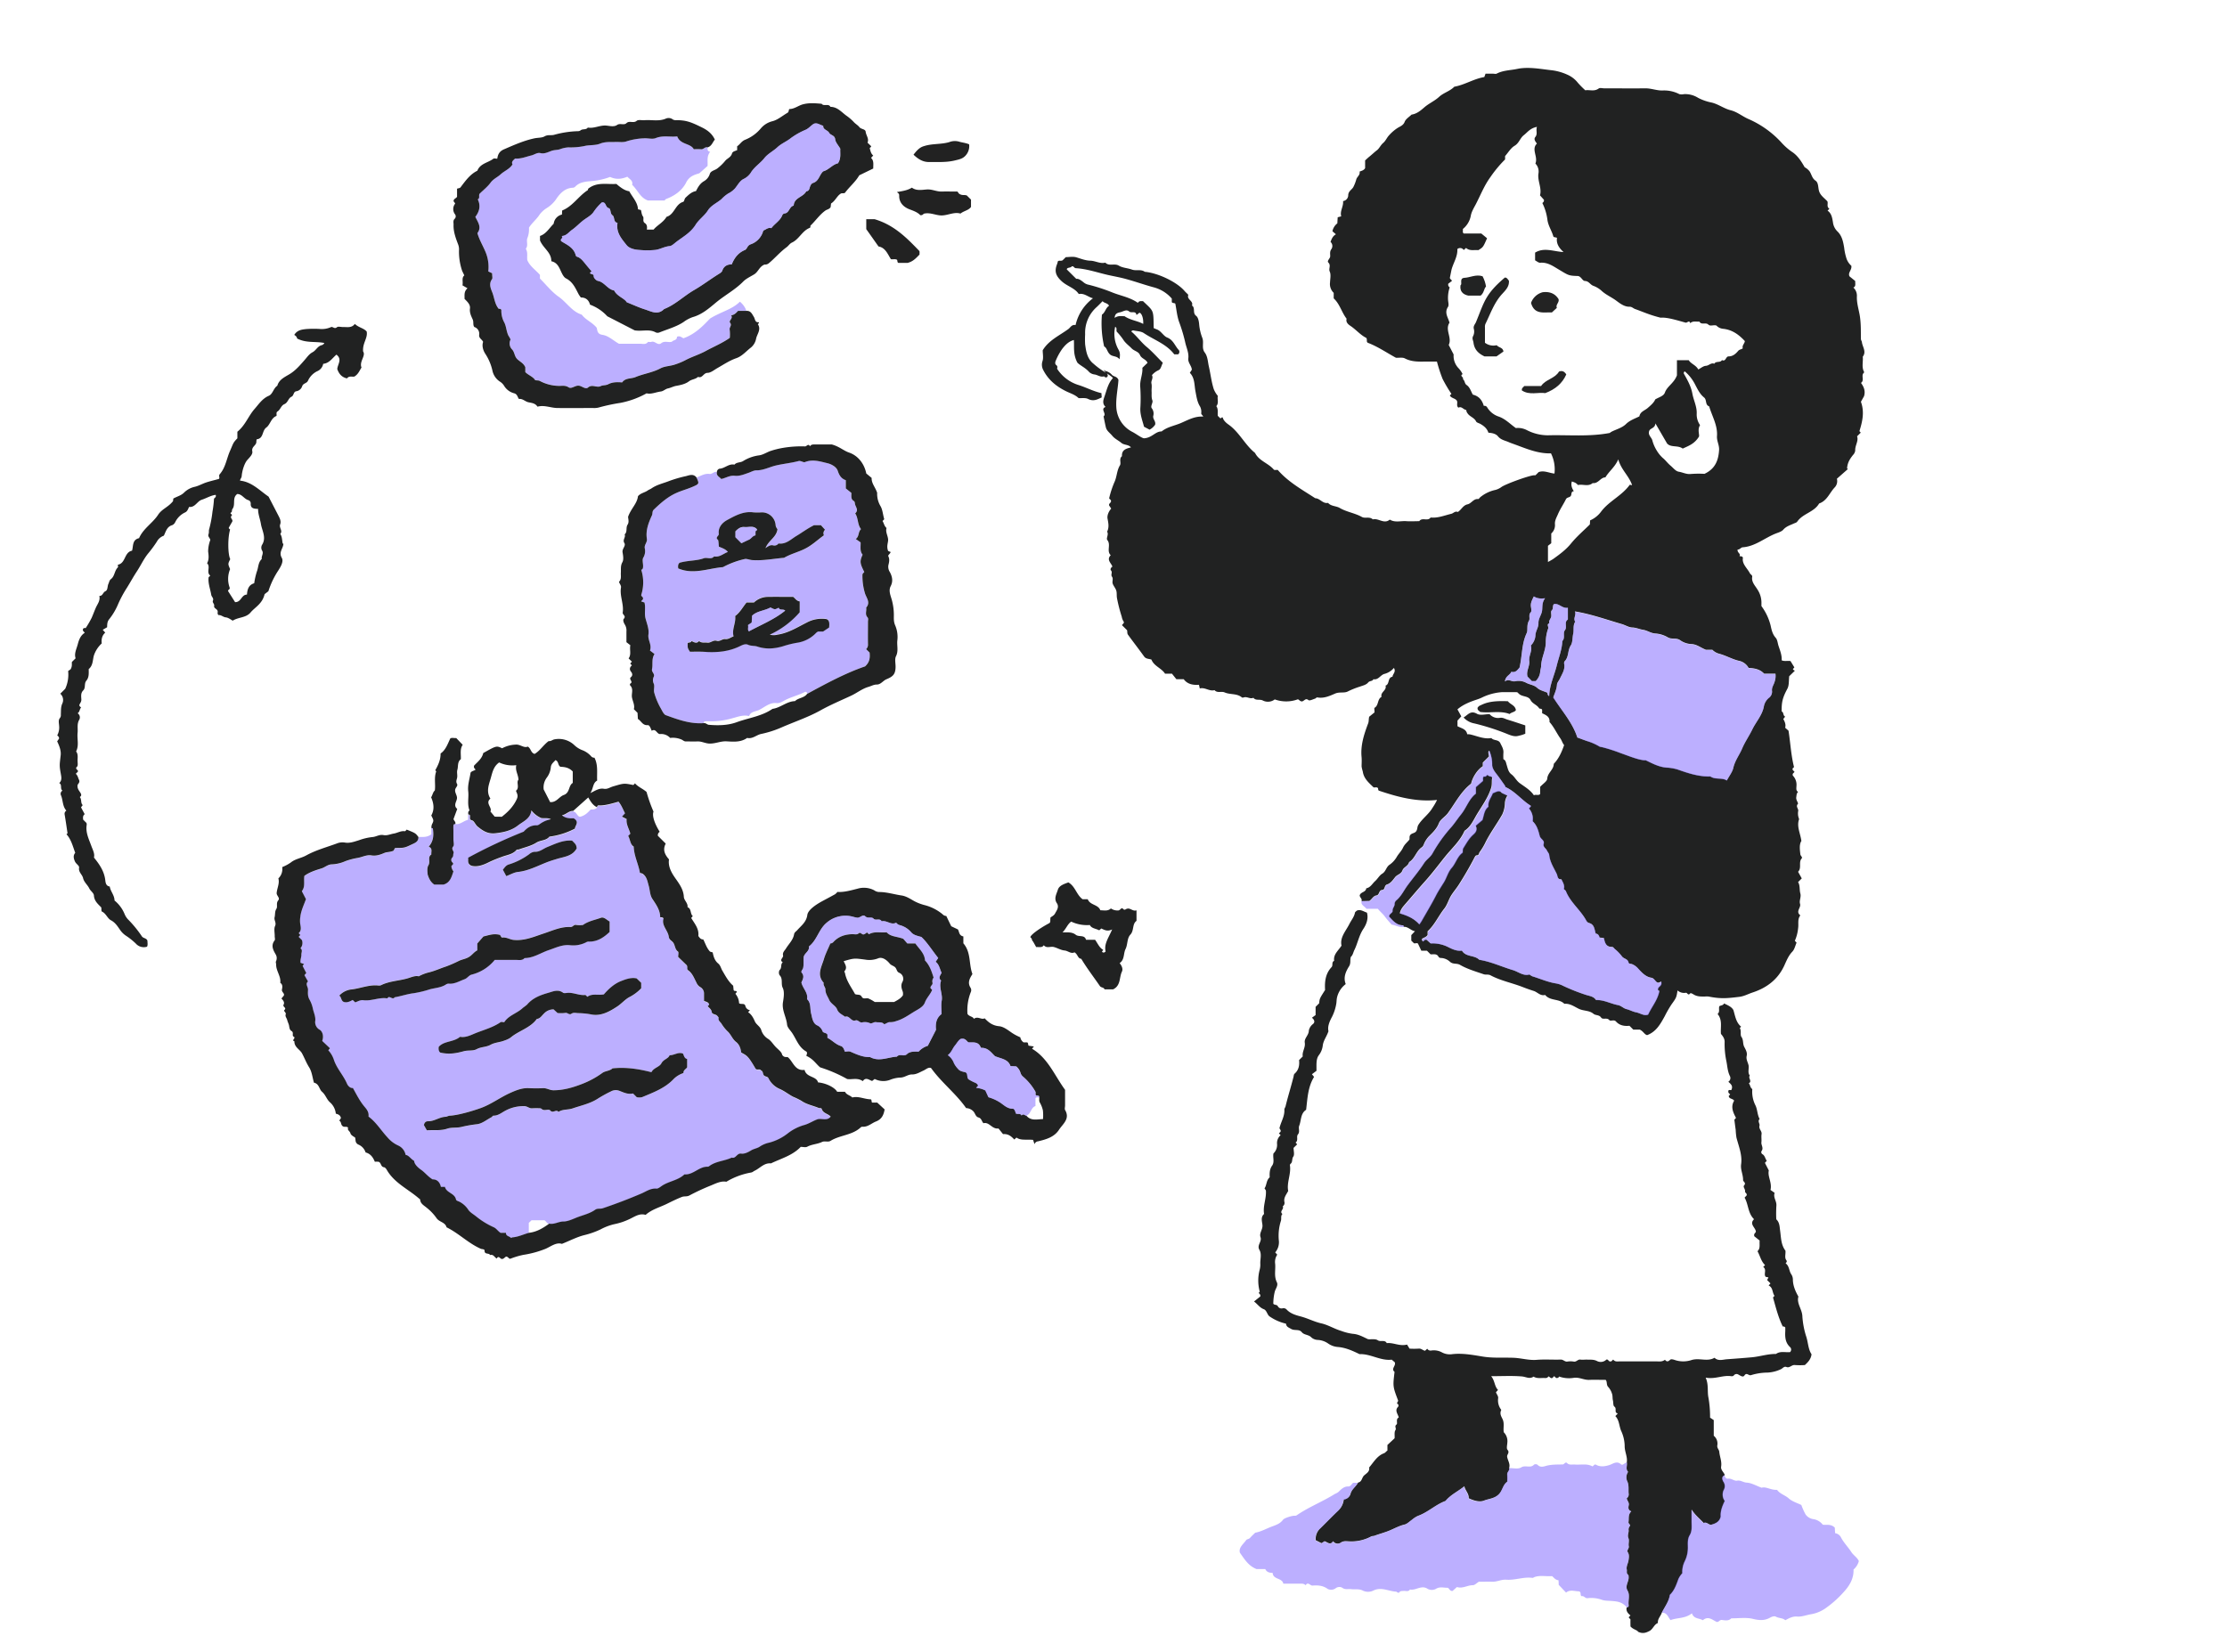 <?xml version="1.0" encoding="UTF-8"?> <svg xmlns="http://www.w3.org/2000/svg" width="256" height="190" fill="none"><path d="M156.512 103.617c.099-.272-.195-.422-.212-.65.091-.422.716-.357.75-.826.496-.088.699-.54 1.026-.831.29-.258.485-.646.805-.845.424-.247.451-.737.822-1.013a2.81 2.81 0 0 0 .848-.904c.212-.378.549-.686.725-1.072.176-.387.498-.634.739-.933.043-.184-.029-.347.092-.518.171-.245.5-.194.678-.434.178-.241.106-.49.26-.744.452-.732 1.189-1.21 1.622-1.957.198-.29.375-.595.527-.912-2.331.254-4.507-.337-6.654-1.055-.157-.042-.085-.211-.151-.319-.156-.144-.345-.017-.502-.078-.53-.524-1.119-.99-1.231-1.82a4.076 4.076 0 0 1-.136-.566c0-.35.028-.705 0-1.055-.14-1.379.278-2.654.753-3.908.093-.247.046-.469.12-.766l.613-.498c0-.26-.051-.49 0-.524.498-.285.303-.994.807-1.267-.169-.542.636-.74.456-1.287.5-.159.212-.938.803-1.022.019-.321.439-.551.161-1.014-.288.347-.682.591-1.121.697-.445.144-.672.712-1.233.602-.108.26-.424.16-.594.365-.235.294-.612.357-.958.486a9.448 9.448 0 0 0-1.362.542c-.424.239-.975.036-1.484.256-.635.276-1.295.58-2.034.447-.127-.023-.174.104-.263.131-.258.084-.653.28-.771.177-.38-.327-.528.237-.848.136-.172-.058-.261-.212-.375-.229a3.86 3.86 0 0 1-2.653.011 1.29 1.29 0 0 1-1.344.14c-.375-.212-.835.044-1.11-.328-.375.18-.734-.173-1.111-.04-.061.021-.165.034-.212 0-.576-.488-1.35-.295-1.985-.576-.367-.163-.848.11-1.16-.262-.604.169-1.097-.359-1.695-.192-.036-.16-.057-.258-.095-.422-.67.048-1.327-.06-1.751-.644h-.847a59.14 59.14 0 0 1-.505-.634h-.797c-.411-.648-1.271-.86-1.566-1.623-.313-.103-.636-.061-.847-.363-.602-.845-1.249-1.664-1.855-2.506-.089-.123-.063-.325-.091-.498-.191-.192-.392-.39-.593-.591.091-.131.309-.273.186-.423a1.444 1.444 0 0 1-.212-.55 18.06 18.06 0 0 1-.54-2.099c-.066-.31 0-.62-.091-.906-.091-.285-.303-.509-.403-.78-.099-.273.095-.56-.085-.81-.18-.249.1-.493-.123-.73-.106-.11 0-.33.172-.433-.146-.422-.712-.787-.195-1.309-.511-.485.053-1.2-.39-1.743-.171-.211.191-.634-.025-.965.254-.505.142-.986.046-1.52-.061-.342.136-.823.424-1.132l-.237-.358c-.07-.24.212-.288.212-.49.032-.157-.144-.211-.212-.334.151-.66.364-1.306.636-1.927.262-.602.245-1.28.604-1.862.176-.29-.142-.762.235-1.056-.049-.732.485-.878 1.034-1.009-.284-.359-.786-.247-1.108-.523-.322-.277-.753-.459-1.041-.815-.254-.317-.636-.55-.735-.963-.1-.414-.18-.844-.267-1.267.4-.306-.424-.844.231-1.085-.392-.367-.272-.78-.138-1.16.261-.736.409-1.525.96-2.135.036-.04 0-.138-.79-.634-.458-.565-.24-.24.055-.181.256.078.484.229.657.433.212.21.578.154.735.565-.057 1.001-.314 2.078-.242 3.184a3.373 3.373 0 0 0 1.774 2.761c.553.281 1.039.693 1.399.773.941-.047 1.297-.804 2.03-.788.659-.53 1.483-.65 2.24-.975.816-.354 1.596-.798 2.543-.732-.074-.197-.258-.235-.225-.423a1.288 1.288 0 0 0-.211-.86c-.274-.508-.344-1.056-.452-1.614-.144-.728-.063-1.543-.65-2.138.093-.144.163-.25.233-.353-.03-.469-.469-.804-.407-1.31.076-.615-.199-1.173-.337-1.755a18.478 18.478 0 0 0-.691-2.35c-.267-.699-.324-1.478-.468-2.19-.149-.103-.323-.027-.403-.179v-.399a4.13 4.13 0 0 0-2.119-1.306c-1.073-.292-2.119-.668-3.2-.96-.676-.185-1.357-.299-2.033-.453-1.227-.28-2.422-.705-3.693-.777-.18-.01-.231-.274-.452-.21-.135.21-.532.088-.578.348l1.097 1.091c.255-.057.583.188.891.441.159.12.345.201.542.237.888.223 1.759.505 2.609.844 1.011.422 2.119.583 3.039 1.237.157-.268.385-.185.587-.198 1.271 1.22 1.191.948 1.229 3.101.119.049.239.104.36.148.507.19.755.76 1.197.937.725.29.888.992 1.35 1.461a.368.368 0 0 1-.095.469h-.449c-.888-1.178-2.31-1.649-3.501-2.443-.31-.21-.757-.21-1.142-.295a.25.25 0 0 0-.295.114c.636.523 1.111 1.222 1.759 1.762.648.54 1.25 1.223 1.867 1.837-.176.32-.212.743-.521.861a2.139 2.139 0 0 0-.731.56c.188.36-.13.633-.058.952.072.319 0 .633.019.944.019.31-.044.66.092 1.013.093.245-.259.67-.07.9a.988.988 0 0 1 .167.877c-.07.383.328.613.212 1.016-.162.237-.38.431-.636.564l-.636-.338c-.184-.707-.462-1.39-.423-2.145a18.46 18.46 0 0 0-.011-2.422c-.072-.77.305-1.465.244-2.208l.595-.572c-.174-.422-.695-.47-.877-.908-.163-.397-.666-.45-.95-.75-.284-.299-.716-.603-.949-.98-.23-.34-.489-.66-.776-.955-.059-.234.07-.422-.171-.549a3.705 3.705 0 0 0 .388 2.633c.192.346.186.616.116 1.1-.339-.423-.801-.27-1.119-.575-.318-.304-.335-.755-.65-.897-.275-1.2-.36-2.434-.255-3.66.388-.258.424-.782.818-1.016-.152-.33-.546-.287-.741-.532-.225.224-.441.454-.674.67a3.95 3.95 0 0 0-1.335 3.139c-.022.385-.022.771 0 1.156.112.83.241 1.66.97 2.236.433.383.902.724 1.401 1.018.466.249.136.793-.195.422-.398.13-.714-.152-1.074-.211a1.123 1.123 0 0 1-.621-.264c-.45-.532-1.119-.798-1.38-1.113-.506-.975-.337-1.777-.396-2.59-.613.165-1.005.593-1.342 1.028a6.837 6.837 0 0 0-.748 1.372c-.055.123-.108.363.066.486.222.16.08.388.097.422a4.511 4.511 0 0 0 2.499 1.881c.875.283 1.695.718 2.6.923 0 .158.017.293.028.49-.492.23-.941.493-1.56.179-.309-.159-.744-.074-1.096-.1-.423-.409-.991-.56-1.483-.81-1.094-.545-1.998-1.292-2.558-2.377a1.294 1.294 0 0 1-.112-1.056c.131-.378.027-.834.027-1.254.697-1.163 1.929-1.689 2.967-2.457.212-.16.373-.532.81-.443a5.306 5.306 0 0 1 2.004-3.08c-.58-.142-.97-.608-1.636-.49-.459-.701-1.343-.891-1.975-1.478-.631-.587-.873-1.104-.508-1.987.031-.095.057-.192.076-.29.146-.15.339 0 .553-.125l.363-.361c.373 0 .818-.091 1.201.02.54.161 1.06.376 1.632.39.572.012 1.112.377 1.712.223.424.45 1.06.044 1.554.346.438.264 1.002.268 1.5.45.498.181 1.028-.072 1.483.257 1.545.138 3.713 1.19 4.582 2.22.115.132.248.248.373.373.015.03.049.065.04.086-.186.518.636.678.424 1.197.424.279.038.857.483 1.191.238.177.32.646.348.992a5.77 5.77 0 0 0 .362 1.543c.212.55-.114 1.155.28 1.679.35.466.343 1.055.471 1.602.197.864.292 1.75.563 2.605.114.285.273.55.471.783-.094.376.144.815-.176 1.178.254.349.123.765.171 1.115l.253.251c.144.1.129-.114.311-.067.07.323.36.6.668.817 1.246.88 1.875 2.322 3.049 3.264.46.924 1.532 1.17 2.158 1.916.061.074.265.028.455.04 1.183 1.369 2.781 2.261 4.309 3.25.551.014.868.662 1.47.536.356.407.922.337 1.344.584.797.467 1.733.581 2.543 1.033.377.21.894-.078 1.257.28.652-.179 1.294.59 1.951.026.609.371 1.272.13 1.908.18.489.035.987 0 1.483 0 .324-.48.981.056 1.306-.423.83.09 1.585-.238 2.367-.422.258-.06.447-.355.754-.211.413-.245.591-.767 1.121-.88.452-.1.683-.67 1.234-.608.067 0 .146-.14.228-.212a4.12 4.12 0 0 1 1.766-.844c.253-.072.49-.19.699-.348.536-.353 3.056-1.267 3.683-1.328h.197l.371-.37c.636-.221 1.198.114 1.816.171a4.123 4.123 0 0 0-.402-2.322c-1.556.047-2.923-.585-4.319-1.085-.18-.066-.373-.13-.547-.211-.424-.184-.89-.251-1.221-.657-.245-.302-.671-.395-1.106-.422-.152-.481-.494-.762-.913-1.005-.17-.099-.437-.15-.502-.29-.212-.449-.738-.546-.988-.943a.601.601 0 0 1-.136-.371c-.334-.034-.536-.471-.913-.27-.276-.248-.04-.562-.176-.803-.197-.297-.636-.266-.805-.6l.184-.183a16.476 16.476 0 0 1-1.019-1.723 18.075 18.075 0 0 1-.649-1.99h-1.394c-.784.012-1.549.02-2.287-.364-.279-.145-.684-.056-1.03-.076-1.059-.576-2.055-1.266-3.198-1.707-.258-.098-.061-.353-.211-.577-.653-.314-1.151-.926-1.791-1.36-.274-.185-.587-.421-.471-.844-.572-.732-.775-1.689-1.483-2.34v-.634a1.407 1.407 0 0 1-.424-1.195c.017-.422.127-.9-.032-1.25s.172-.705-.159-1.037c-.199-.21.212-.451.212-.738 0-.288-.061-.518.123-.794a.633.633 0 0 0-.085-.844c.123-.34.253-.676.619-.877l-.402-.35c.072-.36.273-.683.565-.908.013-.239.026-.475.041-.7l.407-.106c-.181-.602.277-1.132.211-1.753a.688.688 0 0 0 .592-.671c.012-.481.407-.623.583-.935.149-.29.267-.597.351-.912.085-.28.46-.49.371-.874.257-.097.496-.15.636-.397v-.887c.153-.137.328-.308.519-.46.288-.232.553-.494.848-.716.252-.185.424-.595.71-.834.286-.238.424-.614.678-.88a4.827 4.827 0 0 1 1.007-.861c.26-.159.635-.279.786-.688.125-.33.519-.558.788-.828.598-.087 1.034-.454 1.46-.825.534-.467 1.193-.737 1.729-1.233.49-.454 1.23-.634 1.728-1.15 1.201-.212 2.246-.915 3.45-1.111l.14-.387h.847c.14 0 .31.051.424 0 .699-.371 1.473-.38 2.223-.521.191-.036.39-.08.587-.101 1.219-.135 2.416.11 3.616.238a6.111 6.111 0 0 1 1.695.492c.474.203.89.52 1.21.923.271.31.562.604.869.88.477-.09 1.023.175 1.543-.211.139-.1.423-.015.635-.015 1.588 0 3.179.013 4.764 0 .689 0 1.323.29 2.031.243a3.826 3.826 0 0 1 1.839.424c.172.04.351.04.523 0a2.785 2.785 0 0 1 1.626.422 5.793 5.793 0 0 0 1.572.547c.77.188 1.414.695 2.173.883.758.188 1.333.692 2.021.996a11.22 11.22 0 0 1 3.842 2.745c.367.407.782.769 1.236 1.076.578.387.992.992 1.407 1.733.211.114.398.268.551.452.25.349.28.809.697 1.092.356.24.286.779.405 1.188.146.513.612.81.964 1.195.102.266-.127.633.229.845l-.212.225c.466.313.536.845.617 1.316.043.398.221.77.504 1.055.545.513.672 1.197.789 1.89.048.43.141.854.275 1.266.111.312.3.59.549.809.083.498-.424.77-.212 1.216l.655.532c0 .365.089.633-.212.754a1.273 1.273 0 0 1 .407 1.007c-.028.667.148 1.291.273 1.912.212.992.178 1.98.187 2.975 0 .143.101.266.114.37.062.559.551 1.101.1 1.688.059.547-.127 1.113.099 1.645.039.09.106.128 0 .23-.309.319.125.844-.303 1.138.327.45.539.928.348 1.536l-.356.634c.424 1.15.184 2.246-.172 3.378l.155.17-.424.423c.195.55-.252 1.055-.212 1.642a.935.935 0 0 1-.263.515c-.447.57-.614.917-.678 1.52 0 .022.047.049.091.093l-1.258 1.109a1.058 1.058 0 0 1-.225.969c-.61.622-.892 1.564-1.818 1.876-.575 1.005-1.867 1.149-2.507 2.076-.102.145-.278.166-.424.238-.424.194-.867.321-1.202.712-.186.21-.578.323-.862.434-1.272.503-2.355 1.478-3.796 1.578-.212.016-.345.297-.574.246-.083.391.396.465.212.765.176.055.299-.028.396.19-.142.705.483 1.178.799 1.784.074.145.299.21.265.422-.098.593.347 1.015.595 1.433a2.74 2.74 0 0 1 .467 1.609v.312c.489.661.846 1.41 1.049 2.206.116.524.212 1.018.599 1.449.197.226.212.606.316.916.172.536.396 1.055.365 1.663.324.144.682.026 1.013.085l.443.726-.168.2c.032.123.231.153.212.2l-.636.618c-.065.633 0 1.055-.231 1.477-.557 1.041-.65 1.556-.635 2.574.262.108.129.466.4.595l-.212.273c.151.285.326.62.212 1.004l.386.34c.222 1.385.277 2.76.635 4.189-.014.04-.237.114-.152.323l.212.224-.212.225c0 .077-.015.17.023.212a1.507 1.507 0 0 1 .405 1.207c0 .234-.078.498.189.659-.189.175-.174.405-.212.633-.041.304.265.659.197.735-.288.314.055.538.034.798a1.65 1.65 0 0 0 .048.819c.092.188 0 .243-.019.388-.148.75.212 1.427.333 2.266-.263.405-.182.992-.116 1.562.014.126.269.319.158.439-.406.45.026 1.102-.423 1.543l.423.762-.423.423c.245.384.139.878.26 1.306.121.429-.154.805-.032 1.206.134.433-.551.867.032 1.317-.356.446-.174.98-.256 1.478a4.736 4.736 0 0 1-.377 1.446l.199.211c-.153.342-.233.773-.488 1.037-.457.475-.68 1.07-.938 1.627-.746 1.607-2.045 2.551-3.654 3.076-.489.161-.939.422-1.502.492-1.397.169-2.12.247-3.537-.036a2.501 2.501 0 0 0-.424 0c-.405 0-.801.021-1.198-.183-.133-.07-.411-.273-.493-.171-.25.31-.316-.121-.5-.076a1.132 1.132 0 0 1-.95-.271c-.125.809-.133.83-.687 1.601-.287.437-.549.891-.782 1.359-.476.861-.966 1.786-2.025 2.179-.318-.072-.424-.439-.848-.634h-.744l-.441-.441c-.563.057-1.129-.019-1.549-.494-.235-.262-.621.015-.769-.162-.284-.334-.742 0-.941-.29-.229-.342-.636-.221-.886-.439-.479-.399-1.125-.302-1.672-.565-.547-.264-1.028-.634-1.664-.575-.591-.595-1.566-.329-2.148-.948-.024-.025-.056-.076-.072-.069-.539.139-.861-.317-1.295-.46a21.062 21.062 0 0 1-1.2-.423c-1.244-.494-2.581-.743-3.768-1.374-.279-.148-.536-.038-.794-.127-.927-.319-1.88-.595-2.724-1.081-.375-.211-.79-.035-1.142-.346a1.635 1.635 0 0 0-.968-.439c-.151 0-.284-.019-.361-.154-.212-.397-.612-.236-.915-.277-.146-.145-.269-.27-.407-.405h-.648l-.386-.819c-.11-.11-.297 0-.462-.038l-.307-.306v-.634l.423-.451c-.481-.068-.779-.532-1.286-.501-.025-.059-.051-.173-.076-.173-.78 0-1.189-.555-1.628-1.011.036-.34.424-.422.409-.633-.032-.315.212-.501.229-.76a.569.569 0 0 1 .184-.454c.562-.458.863-1.115 1.272-1.689.636-.868 1.344-1.689 1.922-2.586.282-.441.74-.693.988-1.15a16.954 16.954 0 0 1 2.159-3.015c.394-.454.721-.97 1.102-1.438.636-.777.911-1.792 1.719-2.409v-.758l.811-.709c.036-.196-.067-.388.115-.517.212.084.294-.123.436-.197.085.245.386.123.53.323-.102.374 0 .762-.131 1.189-.346 1.123-1.03 2.046-1.619 3.021-.411.68-.725 1.459-1.441 1.921-.498 1.167-1.458 2.01-2.23 2.968-.771.959-1.504 1.943-2.331 2.863-.744.83-1.464 1.689-2.197 2.533-.289.332-.581.634-.683 1.126.82.249 1.592.54 2.244 1.266.125-.19.212-.304.276-.422.551-.967 1.129-1.921 1.636-2.911.271-.53.604-1.016.913-1.518.31-.503.46-1.159.884-1.64.485-.554.655-1.333 1.259-1.755.055-.21-.019-.36.091-.536.343-.538.636-1.1 1.129-1.537.282-.253.513-.536.293-1.03l.769-.657c.193-.608.212-1.167.689-1.526-.095-.614.328-1.056.5-1.547.396-.14.748-.423 1.028-.04l.661.308a1.839 1.839 0 0 0-.292.844 3.215 3.215 0 0 1-.306 1.343c-.595 1.055-1.328 2.03-1.886 3.122-.194.42-.431.818-.705 1.19-.111.14-.049.385-.371.38-.117 0-.238.28-.335.465a40.594 40.594 0 0 1-1.683 2.89c-.269.423-.606.817-.871 1.231-.311.484-.453 1.092-.82 1.552-.669.844-1.093 1.853-1.907 2.594v.433c-.14.211-.375.279-.583.391-.119.067-.066.245.055.346.108-.076.163-.239.407-.199l.471.423a3.975 3.975 0 0 1 2.059.443c.503.245.965.458 1.535.382.451.769 1.445.492 1.994 1.056 1.339.211 2.562.796 3.846 1.18.659.196 1.238.724 1.927.506.097.084.205.155.32.212.907.274 1.784.671 2.721.819.296.051.582.148.847.287.826.389 1.676.727 2.543 1.011.424.15.939.171 1.219.614.901-.04 1.674.423 2.515.579.393.076.636.38.973.46.39.095.733.3 1.119.372.475.088.911.453 1.378.257.423-.929 1.089-1.653 1.292-2.723 0 0-.195-.026-.161-.194 0-.328.545-.366.354-.891-.574.466-.636-.353-1.11-.423-.613-.09-1.06-.548-1.484-1.015a1.925 1.925 0 0 0-.724-.545c-.138-.055-.386 0-.424-.211-.083-.422-.57-.395-.772-.715a4.815 4.815 0 0 0-.811-.828c-.096-.089-.149-.232-.327-.23-.688 0-.807-.5-.919-1.024l-.494-.055c-.072-.23-.157-.435-.439-.443-.165-.479-.125-1.083-.807-1.239a.587.587 0 0 1-.297-.292c-.655-1.203-1.814-2.06-2.331-3.361-.036-.088-.144-.15-.24-.245.132-.422-.108-.76-.279-1.121-.462.053-.424-.39-.53-.608-.335-.703-.784-1.368-.867-2.172-.021-.211-.182-.344-.261-.523-.116-.264-.487-.408-.375-.796.113-.389-.362-.515-.455-.872-.153-.585-.303-1.223-.818-1.706a1.774 1.774 0 0 0-.424-1.465c.08-.106.297-.262.197-.323-1.022-.633-1.763-1.628-2.874-2.13-.044-.021-.046-.12-.082-.173-.308-.44-.613-.88-.943-1.307-.244-.313-.543-.705-.524-1.14a4.02 4.02 0 0 0-.328-1.567c-.212.148-.034.395-.041.67l-.703.698v.423c-.574.342-1.168 1.211-1.344 1.999-1.159.893-1.816 2.22-2.672 3.392-.312.423-.848.7-1.03 1.153-.248.648-.706 1.07-1.159 1.524a3.094 3.094 0 0 0-.46.655c-.115.196-.134.445-.356.597-.636.433-.774 1.294-1.45 1.7-.099.447-.635.578-.763.948-.158.443-.606.477-.847.787-.242.31-.507.709-.914.83-.366.109-.212.616-.559.633-.424.032-.305.581-.672.633-.366.053-.515.442-.816.634l-.896.025Zm20.164-89.028c-.784.146-1.096.634-1.517.959-.422.325-.534.914-1.06 1.218-.424.253-.718.766-1.085 1.18v.386a13.975 13.975 0 0 0-1.695 2.042c-.706.969-1.13 2.067-1.67 3.111-.225.423-.5.87-.579 1.337a2.558 2.558 0 0 1-.915 1.51c.044.179-.074.369.101.517h2.024l.661.546c-.451 1.03-.451 1.03-1.006 1.37-.458-.059-.988.127-1.405-.257l-.276.24a.477.477 0 0 0-.337-.223.486.486 0 0 0-.39.112c.047.863-.455 1.57-.669 2.36l-.185.908c-.029.173.14.21.238.388l-.424.327a.373.373 0 0 0 .161.422 3.795 3.795 0 0 0-.184 1.518c.027.243.101.556-.013.727-.458.686.032 1.239.172 1.82-.551.816.32 1.707-.089 2.558l.565 1.092a2.04 2.04 0 0 0 .541 1.555c.201.208.368.447.491.708-.396.21.195.373.03.576.237.16.182.5.424.67.407.274.506.763.725 1.112.729.177 1.072.665 1.259 1.296a.345.345 0 0 1 .375.146c.297.508.77.89 1.33 1.076.793.277 1.323.872 1.982 1.324.439-.047.881.038 1.271.243a5.318 5.318 0 0 0 2.402.589c2.365-.062 4.742.183 7.114-.268.071-.056.146-.106.224-.152.556-.279 1.191-.433 1.643-.872.451-.44 1.011-.62 1.542-.885.092-.547.611-.663.954-.962.343-.3.725-.621.867-.986.441-.27.962-.372 1.112-.79.267-.745 1.035-1.056 1.384-1.98v-1.742h1.357c.245.422.832.557 1.095 1.07.291-.15.575-.405.871-.422.356-.017.598-.395.971-.238.193-.35.686-.076.881-.422.458.223.424-.423.759-.423.502 0 .822-.302 1.104-.633.151-.18.369-.163.532-.298-.112-.327.212-.544.235-.831-.693-.75-1.458-1.305-2.502-1.413a1.19 1.19 0 0 1-.763-.371c-.322-.114-.698.118-.929-.11-.307-.302-.801.086-1.027-.346-.361.033-.753-.108-1.06.185-.102-.41-.343-.016-.532-.067-1.06-.29-2.136-.633-2.867-.566-1.255-.306-2.083-.697-2.942-1-.212-.075-.356-.267-.635-.26-.581.01-1.06-.353-1.501-.682-.559-.422-1.225-.69-1.744-1.182a2.93 2.93 0 0 0-.928-.547c-.356-.135-.498-.536-.947-.551-.291 0-.424-.511-.801-.572-1.109-.032-1.083-.076-2.221-.752-.636-.378-1.272-.844-2.12-.773-.192.017-.407-.183-.591-.274v-.889c1.036-.633 2.075-.141 3.272-.063-.587-.528-.848-1.037-.756-1.636-.183-.097-.38-.028-.424-.182-.178-.633-.56-1.167-.668-1.839a6.069 6.069 0 0 0-.587-1.978c.062-.082.212-.139.178-.38-.116-.13-.271-.306-.451-.504.235-.861-.314-1.668-.176-2.534a1.308 1.308 0 0 0-.354-1.127c.333-.791-.506-1.632.176-2.297-.197-.257-.392-.51-.178-.764.286-.36.034-.722.18-1.155Zm4.643 70.212c.45.16.871.335 1.31.464a6.05 6.05 0 0 1 1.244.572c.093.035.191.057.29.066.729.186 1.446.417 2.147.69.896.31 2.193.857 2.876.817.792.388 1.502.768 2.369.844.431.019.858.09 1.272.212 1.197.422 2.39.825 3.683.808.036 0 .08-.015.106 0 .589.403 1.326.093 1.888.465.28-.528.636-.965.748-1.455.184-.826.699-1.478 1.015-2.22.333-.788.827-1.479 1.195-2.25.424-.844 1.087-1.561 1.291-2.533a1.66 1.66 0 0 1 .578-1.032.884.884 0 0 0 .285-.341.886.886 0 0 0 .086-.436c-.068-.422.195-.722.286-1.055.109-.305.146-.631.106-.953h-1.297c-.476-.51-1.093-.633-1.788-.665a1.643 1.643 0 0 0-.996-.791c-.848-.177-1.583-.633-2.403-.845a1.678 1.678 0 0 1-.77-.451h-.737c-.611-.239-1.028-.621-1.645-.655a2.415 2.415 0 0 1-1.288-.422c-.454-.353-.977-.074-1.456-.355-.423-.25-.898-.4-1.388-.437-.538-.02-.95-.348-1.418-.422-.424-.059-.826-.262-1.271-.272-.403-.01-.795-.275-1.202-.393-1.759-.505-3.48-1.138-5.398-1.457.197.423-.228.784.039 1.189-.289.422-.128.933-.231 1.385-.104.452-.051.994-.284 1.347-.378.574-.2 1.328-.713 1.826a.395.395 0 0 0-.038.293c.119.65-.248 1.157-.493 1.69-.106.236-.327.457-.339.696-.034.544-.276 1.013-.424 1.465.979 1.547 2.204 2.875 2.765 4.61Zm-4.274 5.672c.337-.367.792-.633.814-.933.046-.692.748-1.04.75-1.708.583-.612.913-1.364 1.193-2.16-.187-.21-.257-.506-.424-.755-.441-.617-.746-1.326-1.259-1.9.057-.612-.405-.798-.847-1.007v-.4c-.075-.174-.291-.08-.348-.174-.246-.402-.752-.505-.983-.944-.257-.486-.909-.357-1.293-.68-.081-.067-.15-.148-.227-.211a.745.745 0 0 0-.099-.013h-1.696a6.217 6.217 0 0 0-2.193.579c-.205.103-.418.19-.636.261-.818.269-1.613.579-2.259 1.136l.443.805-.439.485v.648c.45.25 1.007.306 1.119.923.103-.004.206.001.307.015.819.177 1.596.574 2.471.422.263.331.814.135 1.03.593.172.363.395.692.35 1.123a6.65 6.65 0 0 0 0 .72c.278.118.303.422.362.604.136.422.195.861.562 1.133.367.273.549.704.93.995.566.422 1.223.779 1.653 1.414.238-.135.503.072.721-.143l-.002-.828Zm3.867-33.989c-.354.026-.212.342-.347.54-.136.2-.424.13-.558.38-.288.585-.667 1.13-.921 1.728-.149.352-.367.707-.342 1.12a1.273 1.273 0 0 1-.423 1.09v1.119l-.378.297v1.865c.24-.142.447-.241.636-.374.723-.524 1.433-1.04 2.013-1.754.657-.809 1.467-1.497 2.168-2.194.013-.21.019-.344.026-.464a3.152 3.152 0 0 0 1.284-1.035c.907-1.193 2.373-1.809 3.259-3.04.049-.067.276.078.276-.014-.388-1.084-1.251-1.734-1.579-2.93-.386.897-1.06 1.36-1.483 2.075-.547-.02-.812.745-1.461.652-.521.447-1.142.088-1.68.226-.269-.254-.269-.254-.71-.412-.121.374-.036.716.22 1.117v.008Zm12.76-13.781a.211.211 0 0 0-.083.306c.407.712.804 1.438.952 2.24.148.802.54 1.511.5 2.322-.019.468.117.93.386 1.313-.331.528-.043 1.08-.127 1.324-.534.855-1.219 1.066-1.865 1.372-.568-.422-1.371-.086-1.806-.597l-1.335-2.3c-.042.552-.534.533-.689.813-.226.494.212.752.327 1.109.106.41.273.802.493 1.163.191.328.43.625.708.883.308.242.551.597.886.876.335.278.596.652.962.713.464.074.886.319 1.39.258a12.239 12.239 0 0 1 1.564-.015c1.253-.587 1.605-1.569 1.679-2.744.036-.564-.282-1.035-.242-1.6.089-1.227-.566-2.285-.898-3.414-.492-.171-.242-.75-.592-1.029-.474-.38-.743-.945-1.021-1.477a4.837 4.837 0 0 0-1.189-1.516Zm-17.697 31.519c.32-.32.509-.746.529-1.197.019-.482.361-.87.344-1.368-.017-.498.286-.87.392-1.305.114-.47-.057-.998.369-1.564-.575.08-.958 0-1.291-.211-.212.422-.401.775-.331 1.205.032.211.091.509-.015.612-.313.309-.055.706-.211.974-.212.359-.176.713-.193 1.08a.913.913 0 0 1-.089.385c-.577 1.235-.488 2.6-.812 3.948-.212.194-.4.603-.939.464-.138.378-.667.473-.733 1.112.441-.356.765.074 1.187-.023a1.85 1.85 0 0 1 1.284.19c.405.211.875.23 1.25.579.293.272.753.367 1.138.54.081.108 0 .28.227.395.04-1.267.589-2.36.877-3.536.227-.927.598-1.822.636-2.791.36-.361.036-.912.293-1.24.309-.392-.13-.932.343-1.234v-1.351c-.657.105-1.011-.545-1.596-.423-.212.193-.025.513-.273.74-.125.113 0 .47-.047.706-.046.237-.309.454-.212.756-.358.114-.059.4-.137.61a4.572 4.572 0 0 0-.272 1.567c0 .952-.517 1.794-.538 2.744 0 .188-.097.446-.108.676a1.711 1.711 0 0 1-.521 1.055h-.431l-.5-.517c-.186-.633.274-1.174.199-1.799-.074-.624.384-1.18.181-1.78Zm-44.559-36.978c.038-.665-.18-1.257-.441-1.284l-.332.26c-.094-.547-.56-.163-.848-.41-.326-.28-.678.02-1.03.093-.388.08-.6.194-.636.65.424-.295.82-.194 1.14-.192.691.465 1.475.52 2.147.883Z" fill="#212222"></path><path d="M48.095 96.237c.492-.011.998.078 1.484-.315v-.741c.06.025.167.044.173.076.098.713.102 1.414-.472 2.081.466.193.26.575.297.902-.469.3-.08.823-.335 1.237-.212.334-.08.868-.091 1.056.19.633.44.941.765 1.165h1.06c.77-.211.932-.889 1.14-1.522a1.132 1.132 0 0 1-.234-.54c-.014-.19.384-.254.102-.497a.384.384 0 0 1-.088-.427c.02-.047.05-.09.088-.126.15-.152.08-.325.138-.475.104-.268-.32-.469-.034-.796.14-.158.025-.54.025-.819v-1.581a.163.163 0 0 1 .212-.167c.562.102.937-.355 1.484-.485v-.57c.464 0-.032.574.424.669.247.05.39.498.635.7.591.48 1.145.887 2.058.786.97-.108 1.846-.306 2.598-.897.604-.477 1.433-.764 1.539-1.74a2.84 2.84 0 0 0 1.131.885c.405.061.774-.049 1.12.145-.362.064-.708.193-1.022.38-.212.102-.407.33-.6.32-.744-.039-1.206.388-1.517.725-2.178.876-4.3 1.88-6.358 3.009.042.304-.133.692.384.92.678.17 1.392-.107 2.032-.422.472-.222.955-.42 1.448-.593.578-.23 1.237-.277 1.68-.788.087-.101.197-.04.288-.071.674-.245 1.407-.4 1.996-.775.488-.313 1.134-.211 1.516-.699a8.603 8.603 0 0 0 2.922-.918c.038-.374.564-.767-.14-1.191-.394.015-.905.034-1.343-.346.48-.074.786-.524 1.29-.498.394.074.469.582.77.622.608-.126.93-.519 1.237-.83.454-.016.454-.016.746-.21 0-.292.227-.212.382-.212.705-.027 1.373-.236 2.08-.432.338.399.516.895.747 1.338l-.348.384.538.26c-.076.665.286 1.146.424 1.689l-.248.264c.257.399.212.958.636 1.216.042 1.11.555 2.035.716 3.033.107.012.21.041.308.085.491.333.548.884.701 1.393.153.509.131 1.056.424 1.51.424.656.89 1.294.896 2.111.189 0 .293 0 .384.131-.26.817.515 1.374.608 2.123.038.294.259.404.424.564.322.315.227.845.636 1.127.097.068.015.395.015.611l.991.962c.127.237-.031.441.15.568.499.346.687.91.95 1.404.084.213.232.395.424.521a.844.844 0 0 1 .458.786v.813c.252.118.542.135.587.449l-.163.163c.167.211.404.342.46.654.055.313.47.237.635.452.064.076.17.175.155.245-.064.342.237.473.358.703.212.34.469.65.763.922.329.353.485.824.88 1.126.394.302.538.747.6 1.222.673.376.766.353 1.635 1.837.155.255.492-.021.649.226.229.092.195.342.288.513.13.236.443.137.56.382.265.55.722.987 1.286 1.228.549.241 1.006.621 1.52.891.33.136.651.292.961.469.606.422 1.331.542 1.99.823.115.051.31-.036.358.125.16.513.734.528 1.022.876-.439.553-1.06.116-1.562.321-.502.205-.918.462-1.439.633a5.496 5.496 0 0 0-1.93.969 5.892 5.892 0 0 1-2.09 1.056 3.153 3.153 0 0 0-1.091.441c-.306.226-.738.272-1.06.475-.322.203-.763.407-1.104.357-.52-.076-.619.616-1.1.458-.822.399-1.8.401-2.562.96-.053.038-.117.091-.174.089-1.015-.055-1.68.963-2.704.88-.735.712-1.806.775-2.62 1.339-.186.126-.423.314-.605.297-.653-.054-1.162.33-1.696.554a60.012 60.012 0 0 1-4.476 1.71c-.294.097-.584-.026-.88.181-.635.452-1.434.61-2.159.902-.485.196-.998.422-1.5.437-.557 0-1.045.365-1.604.242-.27-.036-.344-.327-.54-.422h-1.484c-.117.11-.212.211-.316.302v1.163c-.636.175-1.229.479-1.907.524-.049 0-.098.05-.144.078-.17-.23-.604-.186-.59-.595h-.612c-.307-.186-.468-.501-.807-.653a9.163 9.163 0 0 1-2.022-1.247c-.31-.252-.68-.452-.9-.777a2.676 2.676 0 0 0-.992-.895c-.15-.076-.382-.123-.407-.258-.144-.741-1.1-.754-1.272-1.455h-.466c-.12-.548-.456-.88-.962-.867-.54-.332-.848-.781-1.32-1.104-.35-.241-.778-.634-.793-1.022-.424-.237-.604-.646-.979-.684a1.486 1.486 0 0 0-.896-1.1 3.528 3.528 0 0 1-1.198-.925c-.73-.783-1.271-1.729-2.172-2.383.064-.446-.148-.777-.424-1.089-.566-.655-.937-1.432-1.369-2.192-.354.019-.589-.285-.69-.521-.425-.967-1.181-1.746-1.505-2.745a2.97 2.97 0 0 0-.636-1.076l.19-.233-.89-.844c.183-.473.077-1.056-.283-1.281a.992.992 0 0 1-.51-1.056c.04-.521-.213-.975-.3-1.465a3.614 3.614 0 0 0-.39-.988c-.212-.386-.16-.737-.148-1.094.013-.356-.348-.656 0-.952a76.77 76.77 0 0 1-.411-.726l.212-.243-.424-.823.167-.211-.4-.144c-.056-.342.106-.656.09-.946 0-.211.18-.525-.105-.717a.949.949 0 0 0 .167-.948l-.373-.372.195-.211-.19-.211c.355-.319.226-.741.173-1.085a2.903 2.903 0 0 1 .013-.779c.078-.735.411-1.377.648-2.052l-.474-.912c.424-.522.188-1.165.292-1.763.604-.445 1.31-.633 1.988-.863.405-.133.712-.467 1.191-.46.53-.026 1.05-.15 1.532-.368a8.054 8.054 0 0 1 1.43-.376c.524-.093 1.022-.384 1.569-.287.547.097 1.038-.095 1.483-.28.308-.131.6-.068 1.045-.252l.184-.32c1.126 0 1.117-.017 1.959-.423.404-.2.769-.357.741-.867Zm22.311 26.599c-.318.315-.814.277-1.15.524a10.18 10.18 0 0 1-2.332 1.267c-1.06.422-2.134.739-3.303.73-.424 0-.768-.26-1.183-.243-.528.028-1.057.028-1.585 0-.803-.055-1.483.233-2.208.551-1.166.52-2.185 1.307-3.391 1.742-.96.344-2.569.821-3.55.874-.171.011-.35.12-.468.125-.716.023-1.301.527-2.017.513-.289 0-.424.181-.482.439l.325.618c.777-.059 1.56.074 2.348-.192.494-.167 1.06-.065 1.606-.192.59-.141 1.187-.246 1.789-.315.612-.063 1.119-.515 1.67-.795.089-.045.159-.19.235-.188.538 0 .928-.336 1.356-.562a4.338 4.338 0 0 1 2.225-.532c.34.013.545.27.865.245a8.39 8.39 0 0 1 .952 0 .309.309 0 0 1 .171.091c.301.259.776-.066.975.164.314.368.69-.211.935.161.491-.329 1.09-.211 1.63-.403.955-.33 1.96-.537 2.83-1.079a14.264 14.264 0 0 1 1.545-.859 1.135 1.135 0 0 1 1.037-.07c.485.192.998.422 1.53.289.154.156.28.279.436.435.193.038.392.038.585 0 1.306-.559 2.662-1.043 3.664-2.111a2.862 2.862 0 0 1 1.115-.671c-.023-.349.345-.469.424-.667v-.942c-.324-.08-.36-.376-.469-.612-.536-.237-.987.175-1.547.179-.163.422-.705.475-.938.916-.234.442-.89.507-1.153 1.033-1.443-.374-2.893-.619-4.47-.456l-.002-.007Zm-3.39-16.483a3.3 3.3 0 0 1-.77-.013c-.294-.076-.381.247-.657.235-1.089-.055-2.074.411-3.07.741-1.149.377-2.242.874-3.508.741-.44-.045-.814-.336-1.284-.266-.095.014-.244-.309-.241-.307-.778-.198-1.291.043-1.908.176l-.712.81v.788c-.362.181-.57.5-.888.718-.388.268-.803.301-1.187.477-.494.249-1.002.471-1.521.665-.683.211-1.34.536-2.035.692a4.957 4.957 0 0 0-1.102.437c-.381-.108-.824.099-1.271.23-1.01.296-2.094.308-3.056.788a.55.55 0 0 1-.297.042c-1.106-.129-2.119.359-3.206.458a2.232 2.232 0 0 0-1.303.701c.273.171.178.589.534.728.36.099.699-.059 1.006-.23l.295.272c.292-.097.578-.293.94-.244.933.126 1.828-.355 2.756-.212.212-.422.604.247.83-.124.75-.125 1.484-.389 2.226-.473.621-.101 1.234-.25 1.833-.445.636-.171 1.314-.188 1.875-.575a.582.582 0 0 1 .397-.065c.623 0 1.136-.313 1.695-.513.333-.118.513-.458.833-.536a4.995 4.995 0 0 0 2.653-1.689h2.46c.333 0 .698.099.969-.211 1.03 0 1.863-.61 2.79-.921.79-.264 1.54-.648 2.413-.561a3.274 3.274 0 0 0 1.869-.33.542.542 0 0 1 .282-.086c1.03.04 1.775-.509 2.422-1.111v-1.199c-.35-.179-.649-.549-1.013-.422-.67.264-1.403.374-2.058.84l.009-.006Zm-3.37 9.711.47.422c.294.028.59.024.882-.012.267-.064.45.274.708.095.258-.18.544-.076.812-.072.505.009 1.01.062 1.506.158 1.096.211 2.07-.344 2.967-.935.507-.336.914-.845 1.45-1.104a5.062 5.062 0 0 0 1.286-.973v-.634l-.521-.504c-.636-.138-1.225.088-1.768.295-.826.315-1.483.94-2.002 1.539-.691.14-1.338-.145-1.895.283-.095-.082-.178-.211-.248-.211-.693.072-1.33-.293-2.017-.245-.176 0-.405.072-.52-.01-.595-.435-1.165-.148-1.737.014-.905.258-1.772.589-2.406 1.343-.149.129-.305.25-.468.361-.659.648-1.647.859-2.162 1.668-.156 0-.334-.057-.423 0-.876.601-1.897.867-2.863 1.254-.587.234-1.162.534-1.791.422-.74.633-1.84.454-2.448 1.151-.072.39.072.601.178.662 1.026.245 1.888.066 2.7-.156.507-.139 1.06 0 1.483-.238.513-.279 1.1-.228 1.592-.501.492-.272 1.08-.276 1.596-.489.25-.077.487-.189.703-.334.946-.804 2.262-1.091 3.02-2.151.394-.034.564-.372.808-.6a1.489 1.489 0 0 1 1.1-.502l.008.004Zm2.13-19.401c-1.039-.087-1.935.367-2.855.739-.48.194-.881.587-1.47.542-.228.03-.441.127-.61.281a7.841 7.841 0 0 1-2.357 1.182c-.31.093-.473.361-.668.598.131.249.25.471.392.737.468-.176.886-.423 1.325-.478 1.17-.124 2.19-.648 3.246-1.078.424-.173.848-.302 1.297-.435.81-.245 1.744-.304 2.232-1.208-.083-.426-.083-.426-.54-.884l.008.004Z" fill="#7B61FF" fill-opacity=".5"></path><path d="M191.027 185.437c-.129.401-.502.712-.445 1.18-.451.176-.57.712-.97.917-.352.181-.74.361-1.304.095-.108-.212-.57-.262-.881-.617 0-.226-.013-.5 0-.773 0-.149-.339-.194-.1-.39.026-.023.049-.049.1-.099-.297-.243-.549-.518-.424-.946.212.017.227-.129.212-.27-.066-.545.178-1.123-.121-1.632-.333-.566.161-1.035.121-1.558 0-.097 0-.239-.066-.283-.222-.161-.106-.382-.146-.576-.081-.389.15-.714.199-1.071.04-.295.106-.633-.07-.91-.176-.276.157-.439.1-.705-.064-.302.076-.665-.038-.933-.142-.331.032-.593.025-.887a.595.595 0 0 1 .117-.479c.165-.183-.176-.276-.136-.504.07-.393-.078-.824.322-1.221-.394-.139-.347-.449-.292-.703.07-.316-.18-.498-.235-.791a.54.54 0 0 0 .226-.509c-.057-.498.072-.996-.188-1.503a1.123 1.123 0 0 1 .12-1.028c-.317-.33-.069-.735-.148-1.096.102-.656-.265-1.248-.244-1.915a4.307 4.307 0 0 0-.409-1.712c-.239-.574-.212-1.235-.663-1.689l.284-.308c-.47-.089-.072-.561-.394-.783-.161-.112-.11-.488-.165-.699-.07-.268-.019-.545-.111-.787a2.056 2.056 0 0 0-.423-.765c-.253-.246-.102-.593-.297-.825-.649 0-1.284-.025-1.907 0s-1.181-.35-1.819-.226a3.407 3.407 0 0 1-1.636-.158c-.059.152-.186.186-.347.164l-.212-.211-.212.211c-.212.091-.29-.139-.452-.181a.368.368 0 0 1-.339.19c-.459-.038-.938.101-1.371-.163-.455.315-.879.019-1.328-.019-1.111-.095-2.236-.031-3.542-.031.439.557.367 1.167.784 1.583l-.235.258c.06.238.297.435.246.73-.056.465.075.933.365 1.303-.259.523.095.857.212 1.233.133.443-.001.895.072 1.34a1.446 1.446 0 0 1 .411 1.199c-.015.281-.119.663.021.821.286.33-.083.526-.043.798.066.423.376.817.229 1.28.104.299-.25.464-.212.755.016.277.016.554 0 .83-.54.37-.534 1.056-1.032 1.503-.498.448-1.102.458-1.638.669-.536.212-1.199 0-1.763-.266.04-.536-.407-.886-.502-1.38-.725.587-1.577.969-2.168 1.689-1.147.422-2.035 1.321-3.196 1.727a3.17 3.17 0 0 0-.663.437c-.274.19-.56.479-.827.542-.619.146-1.163.448-1.729.686-.566.239-1.176.393-1.757.61-.121.045-.25.011-.388.087a4.756 4.756 0 0 1-2.413.559c-.363 0-.729-.109-1.1.167a.635.635 0 0 1-.848-.186c-.322.509-.651.102-.985 0-.108.072-.212.142-.352.226l-.657-.335a1.623 1.623 0 0 1 .54-1.381c.678-.667 1.338-1.351 2.026-2.006.369-.343.603-.806.659-1.306a.89.89 0 0 0 .765-.613c.134-.576.636-.844.876-1.33.455-.08.423-.572.695-.817.271-.245.665-.439.576-.916.517-.597.907-1.334 1.695-1.63.187-.069.255-.228.407-.31v-.648l.825-.771c.025-.342-.055-.717.095-.935.151-.217-.167-.422.125-.646.172-.129-.131-.616.259-.808-.108-.423-.507-.811-.068-1.24a.301.301 0 0 0 0-.27c-.301-.15.044-.3-.015-.458-.604-1.598-.602-1.6-.401-3.274-.453-.374.212-.712.015-1.117l-.343-.289c-1.272.158-2.443-.695-3.7-.634-.831-.407-1.615-.753-2.482-.823a2.22 2.22 0 0 1-1.106-.388 2.3 2.3 0 0 0-1.191-.423 1.188 1.188 0 0 1-.731-.266c-.316-.367-.848-.276-1.134-.633-.318-.382-.824-.129-1.227-.372-.275-.164-.54-.225-.581-.601a5.411 5.411 0 0 1-1.869-.819c-.301-.186-.326-.714-.69-.845-.452-.169-.679-.551-1.115-.886l.718-.575c.045-.236-.099-.304-.186-.407l.125-.146a4.855 4.855 0 0 1-.021-2.476c.065-.225.094-.459.086-.693-.036-.548.191-1.137-.103-1.638-.323-.547.311-.939.125-1.461-.166-.468.271-.88.224-1.384-.038-.423-.231-.91.187-1.282-.153-.904.269-1.761.212-2.654 0-.088-.094-.173-.161-.295.26-.359.188-.91.593-1.267-.019-.462-.019-.924.282-1.345.301-.42.055-.943.152-1.399a1.35 1.35 0 0 0 .332-.507c.072-.191.099-.396.08-.599a1.186 1.186 0 0 1 .413-.991 7.03 7.03 0 0 0-.197-.211c.08-.105.246-.169.201-.335a1.115 1.115 0 0 0-.14-.247c.155-.722.613-1.366.564-2.145 0-.152.106-.254.133-.368.278-1.146.636-2.273.922-3.415.034-.131.017-.262.138-.368.473-.422.557-.979.498-1.547l.424-.422c-.098-.539.324-1.009.233-1.575-.087-.522.462-.845.466-1.4.063-.297.23-.563.473-.747.26-.211.174-.496-.119-.726l.424-.309v-.945l.411-.41c.049-.54.049-.54.678-1.524-.057-.957.038-1.883.746-2.633.195-.211-.032-.576.297-.722-.108-.741.462-1.15.848-1.748-.212-.937.491-1.674.898-2.478.212-.435.555-.813.649-1.32.017-.084.142-.15.211-.226.424-.187.774.106 1.164.228.195.697-.068 1.362-.424 1.888-.502.762-.636 1.638-1.028 2.428-.129.263-.167.576-.396.77-.125.359.03.712-.212 1.096-.367.587-.682 1.266-.379 2.033a2.702 2.702 0 0 0-1.015 1.606c-.045.239-.034.486-.085.729a5.173 5.173 0 0 1-.46 1.397c-.307.572-.555 1.153-.424 1.689-.212.633-.589 1.056-.659 1.668a2.249 2.249 0 0 1-.441 1.081c-.339.445-.273 1.036-.279 1.803l-.522.394.246.307c-.716 1.152-.752 2.461-.915 3.783-.655.422-.545 1.205-.795 1.838-.121.307.119.678-.149.997-.211.257.087.69-.267.927l.179.211-.41.405c0 .332.132.775-.033 1.005-.195.274-.043.633-.32.832a.208.208 0 0 0-.053.081.211.211 0 0 0-.013.096c.152 1.007-.39 1.963-.199 2.941-.212.409-.515.747-.443 1.226a.484.484 0 0 1-.193.551c.212.296-.424.568-.026.87-.233.222-.086.532-.18.802a5.655 5.655 0 0 0-.226 2.323c.032.469-.12.932-.424 1.292l.231.261a1.5 1.5 0 0 0-.25.944c.101.741-.161 1.503.212 2.238.169.346-.144.72-.24 1.055a5.796 5.796 0 0 0-.172 1.4c.123.186.405.065.522.296a.473.473 0 0 0 .532.238.48.48 0 0 1 .474.133c.445.482 1.06.652 1.668.813.793.211 1.513.602 2.331.785.768.171 1.497.634 2.279.864.43.162.878.275 1.335.335.661.045 1.193.363 1.754.621.378.03.848-.063 1.111.12.341.228.809-.103 1.036.33.763-.093 1.469.392 2.331.164l.286.469c.348.021.696.021 1.043 0 .303-.042.492.211.742.243l.252-.235a.438.438 0 0 0 .439.212c.436-.073.885.005 1.271.221a1.92 1.92 0 0 0 1.189.19c1.153-.126 2.295.085 3.391.266 1.22.211 2.418.108 3.626.154.892.034 1.752.311 2.663.237.912-.074 1.836 0 2.755-.03.306-.015.469.266.761.23.244-.04.494-.04.738 0 .311.066.466-.27.763-.228.241.034.493 0 .739 0 .401.026.789-.044 1.2.176a.93.93 0 0 0 1.059-.178c.212-.072.248.241.447.211.172.028.212-.139.337-.211a.501.501 0 0 0 .437.211c1.623-.009 3.248-.009 4.874 0a.927.927 0 0 0 .636-.19c.197.256.369.226.597 0 .098-.093.314-.044.49.011a3.038 3.038 0 0 0 1.986.015c.095-.03.193-.05.292-.062.776-.114 1.592.241 2.331-.194.424.408.948.211 1.401.173.958-.069 1.918-.139 2.874-.226.956-.086 1.839-.399 2.791-.384.498-.359 1.059-.16 1.612-.211a.395.395 0 0 0 .036-.551c-.584-.521-.62-1.182-.578-1.879v-.399a.273.273 0 0 0-.288-.112c-.519-1.055-.795-2.187-1.123-3.342l.171-.194c-.275-.367-.152-.941-.674-1.186l.212-.239-.385-.384.152-.306-.324-.068c-.254-.318.159-.844-.28-1.127l.212-.224c-.456-.422-.557-1.034-.869-1.594.341-.304.212-.73.246-1.228l-.606-.484c-.108-.321.152-.376.176-.538-.047-.486-.795-.857-.212-1.429-.714-.688-.636-1.708-1.087-2.481l.237-.255c.078-.224-.212-.327-.184-.448.057-.27-.272-.513-.106-.703.271-.31-.125-.422-.121-.62.015-.615-.314-1.176-.225-1.812.151-1.055-.273-2.048-.532-3.046a7.24 7.24 0 0 1-.091-.906c-.053-.373-.099-.745-.154-1.169l.19-.211c-.343-.634-.635-1.288-.212-1.974-.176-.287-.582-.171-.623-.545l.164-.177c-.094-.108-.236-.176-.212-.351 0-.289.307-.076.356-.177.222-.488-.111-.69-.354-.931a.498.498 0 0 0 .19-.633c-.298-.585-.3-1.219-.436-1.831a9.536 9.536 0 0 1-.18-2.132c0-.365-.195-.633-.424-.904-.078-.745.212-1.568-.388-2.294.288-.226.106-.583.199-.887.197-.118.46-.091.543-.325.472.23.884.397 1.079.773.211.698.296 1.41.883 1.9l-.152.164c.212.311.019.769.188 1.007.261.363.132.773.322 1.144.142.281.378.646.284 1.039-.093.393.125.718.212 1.075.089.394-.142.831.151 1.203-.248.266.313.633-.121.885.184.187.148.506.405.66a3.477 3.477 0 0 0 .351 1.852c.248.49.212 1.089.49 1.587-.269.258.049.534-.015.771-.102.386.297.606.238.973-.049.308.019.633-.02.946-.038.312.282.646.02.992a.271.271 0 0 0 .103.367c.289.167.31.516.494.758l-.212.237c.127.251.261.511.449.878-.167.678.393 1.402.193 2.236l.477.337c-.195.537.252.944.199 1.478-.03.519-.035 1.039-.012 1.558.394.378.377.845.443 1.322.11.775.091 1.602.606 2.28.061.365-.13.789.106 1.104.167.226-.13.321-.058.376.409.318.363.844.615 1.224.134.195.203.427.197.663.013.564.212 1.191.636 1.921-.223.752.377 1.396.449 2.172.044.797.186 1.586.424 2.348.254.716.229 1.499.636 2.111-.07.57-.405.906-.767 1.241a8.414 8.414 0 0 1-1.145 0c-.369-.05-.597.372-.973.224-.275-.11-.44.165-.635.253a4.08 4.08 0 0 1-1.537.389 6.605 6.605 0 0 0-1.888.291c-.286.104-.502-.365-.773.047-.166.251-.475 0-.719-.125a.385.385 0 0 0-.479.091c-.099.137-.246.12-.379.103-.937-.118-1.812.382-2.878.171.369.822.17 1.592.322 2.302.132.759.194 1.53.187 2.301l.423.282v1.799a1.164 1.164 0 0 1 .412 1.089c-.064.321.199.495.224.758.051.57.31 1.111.212 1.706-.061.395.32.633.424.982-.443.179-.25.585-.144.768.094.14.146.303.149.471a.87.87 0 0 1-.128.477 1.244 1.244 0 0 0 .123 1.246c-.269.576-.513 1.159-.462 1.788-.129.597-.572.806-1.077.943-.317.055-.521-.363-.888-.196-.438-.479-.968-.88-1.386-1.539v1.345c0 .54.083 1.102-.211 1.596-.265.443-.212.92-.212 1.391.008.568-.12 1.13-.373 1.638a2.703 2.703 0 0 0-.265 1.347 2.36 2.36 0 0 0-.456.68c-.231.633-.458 1.311-.979 1.807-.121.779-.61 1.385-.937 2.054ZM48.095 96.237c.026.51-.339.667-.727.844-.847.397-.832.422-1.958.422l-.184.321c-.445.184-.737.12-1.045.251-.436.186-.939.376-1.483.281-.545-.095-1.045.194-1.568.287a8.044 8.044 0 0 0-1.43.376 4.233 4.233 0 0 1-1.533.367c-.479 0-.786.328-1.191.46-.678.212-1.384.423-1.988.864-.104.597.132 1.241-.292 1.763l.474.912c-.237.675-.57 1.317-.648 2.052-.04.258-.044.52-.013.779.053.344.182.766-.174 1.085l.191.211-.195.211.373.372a.942.942 0 0 1-.167.948c.286.192.095.5.106.717.014.29-.147.604-.092.946l.401.144-.167.211.424.823-.212.243c.133.238.262.466.41.726-.345.296.013.621 0 .952-.012.332-.054.707.149 1.094.178.308.31.641.39.988.087.49.339.943.299 1.465a.992.992 0 0 0 .51 1.055c.36.228.467.809.284 1.282l.89.844-.19.233c.286.309.503.676.636 1.076.324 1.003 1.087 1.782 1.504 2.745.102.236.337.54.691.521.424.76.803 1.537 1.37 2.191.27.313.482.634.423 1.09.89.654 1.441 1.6 2.172 2.383a3.54 3.54 0 0 0 1.198.925 1.497 1.497 0 0 1 .896 1.1c.375.038.562.447.979.684.015.382.443.781.793 1.022.461.323.78.772 1.32 1.104.506-.013.848.318.962.867h.466c.172.701 1.128.714 1.272 1.455.025.135.256.181.407.257.4.21.742.518.991.896.212.325.592.525.901.776a9.17 9.17 0 0 0 2.022 1.248c.339.152.5.467.807.652h.613c-.015.41.424.366.589.596.046-.028.095-.074.144-.078.67-.045 1.271-.349 1.907-.524.892-.097 1.628-.542 2.331-1.055.56.122 1.047-.233 1.604-.243.503 0 1.016-.241 1.5-.437.726-.292 1.516-.45 2.16-.902.295-.211.585-.084.88-.181a58.603 58.603 0 0 0 4.476-1.71c.523-.224 1.032-.608 1.695-.553.193.017.424-.171.606-.298.814-.564 1.884-.633 2.62-1.338 1.023.082 1.695-.936 2.703-.881.058 0 .121-.05.174-.088.763-.56 1.74-.562 2.562-.961.481.158.581-.534 1.1-.458.342.051.755-.139 1.104-.357.35-.217.761-.249 1.06-.475a3.171 3.171 0 0 1 1.091-.441 5.892 5.892 0 0 0 2.09-1.056 5.496 5.496 0 0 1 1.93-.969c.522-.16.95-.445 1.44-.633.489-.188 1.123.232 1.561-.321-.288-.348-.862-.363-1.021-.876-.049-.16-.244-.074-.358-.125-.66-.28-1.384-.394-1.99-.823a8.349 8.349 0 0 0-.962-.469c-.513-.27-.971-.65-1.52-.89a2.545 2.545 0 0 1-1.299-1.233c-.117-.245-.424-.146-.56-.382-.093-.171-.059-.423-.288-.513-.156-.247-.493.029-.648-.226-.869-1.478-.962-1.461-1.636-1.837-.062-.475-.212-.923-.6-1.222-.388-.3-.55-.773-.88-1.126a4.485 4.485 0 0 1-.762-.922c-.121-.23-.424-.361-.358-.703.014-.07-.091-.169-.155-.245-.174-.211-.591-.139-.636-.452-.044-.312-.292-.447-.46-.654l.163-.163c-.044-.314-.334-.331-.587-.449v-.813a.84.84 0 0 0-.457-.786 1.113 1.113 0 0 1-.424-.521c-.263-.494-.451-1.056-.95-1.404-.182-.127-.023-.331-.15-.568l-.992-.962c0-.212.083-.543-.015-.611-.407-.285-.311-.812-.635-1.127-.164-.16-.384-.27-.424-.564-.094-.749-.87-1.306-.608-2.123-.092-.138-.195-.14-.384-.131 0-.817-.464-1.455-.896-2.111-.295-.448-.276-1.007-.424-1.51-.149-.502-.212-1.055-.702-1.393a1.026 1.026 0 0 0-.307-.085c-.161-.998-.674-1.923-.716-3.033-.424-.258-.386-.817-.636-1.216l.248-.264c-.131-.545-.494-1.026-.424-1.689l-.536-.272.347-.385c-.23-.443-.409-.939-.745-1.338-.708.196-1.376.405-2.082.433-.154 0-.377-.083-.381.21-.477-.21-.735-.645-1.017-1.129l-1.736 1.55c-.504-.025-.81.422-1.29.498.438.38.949.361 1.343.346.704.423.178.817.14 1.191-.911.478-1.9.79-2.922.918-.382.484-1.028.387-1.516.7-.589.375-1.322.53-1.996.774-.091.032-.212-.03-.288.072-.443.51-1.102.557-1.68.787-.493.173-.976.371-1.448.593-.636.326-1.354.602-2.032.423-.518-.228-.342-.617-.384-.92a58.818 58.818 0 0 1 6.38-2.996c.312-.338.774-.765 1.518-.727.193 0 .394-.21.6-.319a3 3 0 0 1 1.022-.38c-.346-.194-.715-.084-1.12-.145a2.84 2.84 0 0 1-1.131-.885c-.106.976-.935 1.267-1.539 1.74-.752.591-1.627.79-2.598.897-.913.101-1.466-.306-2.058-.785-.245-.211-.387-.65-.635-.701-.467-.095.03-.678-.424-.67 0-.168-.049-.356.148-.457-.292-.727-.07-1.478-.152-2.213-.083-.735.163-1.408.269-2.134.118-.197.38-.211.568-.346-.04-.127-.233-.16-.17-.46.337-.387.903-.767 1.06-1.455 1.52-.857 1.52-.857 2.17-.55.479-.255 1.01-.4 1.553-.421.538-.051.945.434 1.401.226.381.238.324.7.778.844.612-.346 1.013-1.035 1.62-1.478.255.047.444-.158.656-.194a2.591 2.591 0 0 1 2.263.633c.263.259.576.462.92.598.41.15.775.403 1.06.734a.455.455 0 0 0 .362.142c.438.844.267 1.742.311 2.632-.519.281-.409.858-.784 1.44.623-.316 1.045-.593 1.56-.498.39.072.71-.175 1.06-.275 1.214-.352 1.203-.384 2.299-.162.057.01.142-.12.212-.19.364.422.888.604 1.33.99.214.772.48 1.528.8 2.263-.168.454.076 1.294.712 2.322a.467.467 0 0 0-.212.456l.903.9c-.323.633-.196 1.163.379 1.815-.127.845.3 1.569.79 2.253.445.633.87 1.237.916 2.052.023.422.492.713.424 1.188.47.182.28.75.604 1.029l-.183.211c.388.652.924 1.241.82 2.073.151.211.282.409.566.395.244.462.39.979.753 1.374.059.063.182.067.332.12.087.437.212.925.623 1.267.27.211.327.568.494.844.358.604.68 1.237 1.238 1.717l.053.508c.093.188.307 0 .37.212l-.169.211c.259.303.408.683.424 1.081.212.187.6-.055.718.293a.633.633 0 0 0 .532.509l-.212.238c.392.237.615.68.767 1.035.185.422.636.589.757 1.055.139.415.423.766.801.988.326.211.572.634.871.936.299.301.683.58.716.88.236.331.424.234.647.268.614.492.803 1.617 1.93 1.463.212.906 1.348.686 1.552 1.442.894.072 1.907.568 2.195 1.074h.9c.177.361.569.395.849.661.688-.186 1.364.194 2.119.211.123.057.051.228.144.376h.597l.848.783c-.108.634-.333 1.132-.994 1.389-.517.201-.934.646-1.551.602a.273.273 0 0 0-.184.059c-.975.929-2.389.889-3.48 1.562-.307.19-.666-.025-1 .138-.53.253-1.15.251-1.683.54-.19.104-.485.017-.752.017-.93.986-2.238 1.332-3.423 1.9-.786-.08-1.252.553-1.873.844-.147.068-.244.19-.439.212a8.28 8.28 0 0 0-2.814 1.055c-.598-.114-1.177.18-1.757.422-.848.338-1.676.722-2.482 1.151-.303.169-.587.061-.881.177-.581.23-1.134.503-1.696.779-.82.41-1.737.634-2.466 1.28-.744-.233-1.346.274-1.965.536-.507.235-1.04.41-1.587.523a6.391 6.391 0 0 0-1.643.619 9.634 9.634 0 0 1-1.852.65c-.848.211-1.638.633-2.575 1.007-.635-.211-1.244.283-1.85.555-.823.333-1.682.569-2.56.703a9.056 9.056 0 0 0-1.513.45c-.174.027-.212-.165-.405-.234-.192-.07-.296.28-.584.261-.19-.01-.367-.458-.575-.05-.26-.123-.377-.522-.767-.399-.12-.279-.65-.021-.636-.507 0-.196-.275-.156-.424-.211-1.443-.633-2.543-1.788-3.946-2.474-.15-.596-.847-.593-1.152-1.056a5.69 5.69 0 0 0-1.151-1.209c-.324-.273-.716-.459-.735-.95-.051-.041-.106-.076-.155-.119-1.248-1.078-2.838-1.781-3.694-3.299-.066-.114-.193-.262-.303-.273-.411-.042-.303-.589-.67-.633a2.788 2.788 0 0 0-.387 0c-.212-.528-.511-.925-1.06-1.07a1.458 1.458 0 0 0-.871-.921c-.348-.236-.248-.422-.33-.785-.105-.089-.488-.258-.543-.5-.055-.243-.39-.353-.263-.634-.167-.211-.453 0-.663-.211-.21-.211-.104-.485-.36-.597.07-.104.137-.211.197-.298-.066-.346-.312-.443-.59-.511a1.996 1.996 0 0 0-.667-1.302c-.388-.336-.5-.86-.922-1.219-.326-.278-.326-.926-.924-1.04-.174-.596-.235-1.267-.553-1.767-.34-.541-.545-1.115-.848-1.658-.284-.441-.87-.688-.847-1.34-.403-.104.245-.372-.094-.536-.212-.104.053-.475-.228-.634-.23-.131-.246-.367-.29-.618-.037-.211-.16-.422-.213-.648-.053-.226-.263-.423-.176-.653.087-.23-.292-.359-.14-.508.287-.277-.245-.345-.1-.613.147-.268-.063-.511-.25-.705l.274-.331c.13-.266-.282-.408-.212-.716.053-.251.104-.564-.195-.754.102-.764-.498-1.374-.474-2.134 0-.118-.083-.211 0-.382a.84.84 0 0 0-.066-.777c-.284-.496-.558-1.009-.11-1.585.084-.11 0-.342.012-.518 0-.384-.105-.821.04-1.142.177-.388-.141-.658-.054-1.005.087-.346 0-.648.212-.977.158-.262-.068-.648.211-.971.238-.279-.212-.534-.186-.845.053-.57.356-1.106.197-1.674a1.476 1.476 0 0 0 .439-1.298c.35-.138.683-.316.992-.532.515-.422 1.203-.494 1.775-.815 1.147-.633 2.423-.96 3.643-1.419a1.73 1.73 0 0 1 .82-.052c.566.086 1.08-.117 1.588-.27a6.505 6.505 0 0 1 1.538-.366c.439-.023.816-.327 1.289-.228.402.085.792-.112 1.184-.175.424-.07.816-.34 1.272-.268.063 0 .15-.123.212-.186 1.009.405 1.008.405 1.343.845Zm9.59-2.323c.754-.589 1.348-1.203 1.73-2.05.186-.422 0-.633-.105-.939.462-.35 0-.98.29-1.267-.023-.612-.4-1.055-.25-1.676a3.556 3.556 0 0 1-1.97-.312c-.69.481-.79 1.228-.994 1.9-.212.72-.505 1.477-.013 2.259-.636.519.252 1.036 0 1.477l.498.596.814.012Zm5.554-1.689c.731.07 1.036-.633 1.583-.82.706-.256.517-1.09 1.017-1.38v-1.317c-.423-.445-.906-.523-1.41-.54-.33-.163-.181-.634-.584-.767-.192.254-.504.408-.532.87-.049.423-.212.824-.472 1.161-.28.389-.403.868-.343 1.343l.741 1.45Z" fill="#212222"></path><path d="M80.072 54.905c.48-.184.943-.485 1.483-.412.333.045.524-.32.848-.221-.093.445.335.568.494.798.532-.108.998-.422 1.545-.37.546.053 1.06-.154 1.562-.325.309-.103.62-.3.928-.297.794 0 1.483-.372 2.216-.551.876-.212 1.772-.288 2.639-.518.258-.067.57.184.722.123.899-.365 1.77-.074 2.603.124.443.104 1.034.423 1.184.879.176.534.405.895.927 1.076v.946l.635.509c.015.38-.078.713.261.92.176.106.123.3.18.452.125.342.375.657 0 .986.377.562.24 1.294.672 1.81-.365.335-.176.827-.604 1.137l.555.389c.021.534-.106 1.026.233 1.412-.347.762-.322.986.191 1.99-.072.11-.212.163-.212.336a6.854 6.854 0 0 0 .284 2.094c.146.518.685 1.07.144 1.668.074.363-.163.77.14 1.1.144.156.066.336.068.498v2.637a.677.677 0 0 1-.212.538l.398.397c.047.526.058 1.056-.519 1.588-2.244.775-4.45 1.968-6.667 3.167a.181.181 0 0 0-.161-.237.183.183 0 0 0-.106.025c-.748.393-1.585.564-2.331.972-.271.15-.551.337-.932.297-.77-.076-1.348.477-1.975.788-.393.194-.971.164-1.15.707-.705-.171-1.34.1-1.932.251a8.677 8.677 0 0 1-2.475.35 6.242 6.242 0 0 0-.636 0 .161.161 0 0 0-.165.212c-1.585.126-3.02-.422-4.43-.938-.275-.21-.379-.527-.525-.772a7.763 7.763 0 0 1-.746-1.788c-.097-.321.07-.733-.053-1.033a.905.905 0 0 1-.034-.743c.231-.392-.252-.572-.17-.946.126-.549-.086-1.157.289-1.729l-.523-.399c.252-.656-.272-1.19-.178-1.832.093-.642-.172-1.248-.333-1.854-.161-.606.038-1.235-.123-1.834l-.38-.131c.075-.133.249-.18.213-.344.023-.2-.272-.239-.187-.448a4.765 4.765 0 0 0-.015-2.837c.212-.055.212-.262.212-.477 0-.315-.119-.703.025-.93.194-.325.254-.713.166-1.082-.068-.422.31-.665.244-1.077-.153-.96.188-1.84.582-2.698.096-.21-.012-.443.212-.656.782-.752 1.585-1.478 2.59-1.917.623-.277 1.288-.444 1.907-.722.73-.304.776-.31.422-1.058Zm10.058 9.232c.76-.443 1.595-.646 2.363-1.011.847-.403 1.483-1.035 2.233-1.575a.532.532 0 0 1 .13-.633l-.473-.526h-.793c-.756.376-1.367.844-2.017 1.23-.65.387-1.206 1-2.066.873a.578.578 0 0 1-.653.21c-.265-.052-.485.062-.848.328.369-.929 1.234-1.214 1.38-2.166 0-.06-.195-.211-.212-.473a1.573 1.573 0 0 0-.502-1.057 1.585 1.585 0 0 0-1.096-.42 5.95 5.95 0 0 1-.951 0c-1.143-.161-2.099.381-3.02.88-.543.293-1.06.82-.965 1.57.032.262-.294.313-.212.596.034.042.138.111.155.196.043.232.049.47.068.699.377.164.767.276 1.036.61-.523.194-.962.633-1.587.517-.333.407-.807.085-1.18.211-.865.315-1.793.228-2.775.513-.173.106-.224.359-.163.655 1.755.747 3.465-.02 5.135-.148a9.746 9.746 0 0 1 2.522-.935c.212-.047.543.1.83.122 1.205.087 2.4-.156 3.66-.266Zm-10.821 10.8c.636 0 1.288-.025 1.95 0 1.271.058 2.483-.063 3.662-.605.29-.133.684-.423 1.06-.233.374.19.74.108 1.074.212.98.329 1.93.255 2.897-.02.53-.175 1.071-.312 1.62-.41a3.79 3.79 0 0 0 2.266-1.169 1.22 1.22 0 0 1 .197-.128h.581l.693-.467c.032-.44.07-.796-.284-.958a3.614 3.614 0 0 0-2.295.396c-1.083.535-2.102 1.202-3.34 1.385a1.671 1.671 0 0 1-.9 0 10.11 10.11 0 0 0 3.437-2.573v-1.254c-.35-.032-.509-.327-.744-.515-.988 0-1.973-.01-2.967 0a2.359 2.359 0 0 0-1.55.646h-.847c-.424.52-.748 1.148-1.307 1.552.1.814-.414 1.547-.185 2.339-.347.12-.595.36-.975.318-.328-.035-.608.309-.966.199-.398-.12-.684.27-1.076.21-.325-.041-.672.069-.956-.185-.28.357-.577.131-.867 0-.072.24-.324.11-.439.24-.012.588-.012.588.261 1.02ZM187.003 168.145c.078.361-.17.766.148 1.096a1.122 1.122 0 0 0-.121 1.028c.261.507.132 1.005.189 1.503a.54.54 0 0 1-.227.509c.055.293.305.475.235.791-.055.254-.101.564.293.703-.401.397-.252.828-.322 1.221-.04.228.301.321.135.504a.587.587 0 0 0-.116.479c0 .294-.168.556-.026.887.115.268-.025.633.039.933.057.266-.265.437-.1.705.165.268.11.615.07.91-.049.357-.28.682-.199 1.071.04.194-.077.422.146.576.059.044.059.186.066.283.04.523-.454.992-.121 1.558.299.509.055 1.087.121 1.632.017.141 0 .287-.212.27-.526-.572-.931-.655-1.742-.72-.38-.03-.81-.013-1.155-.146a3.563 3.563 0 0 0-1.613-.173c-.284.023-.394-.289-.668-.23-.254-.091.047-.566-.423-.564-.439-.021-.952-.211-1.376.15l-.847-.893c0-.038 0-.274-.024-.527-.307-.026-.487-.235-.672-.423-.031-.019-.061-.052-.089-.05-.654.052-1.322-.116-1.968.097-.094.031-.189.118-.272.105-1.01-.141-1.985.285-2.981.211-.57-.048-1.06.245-1.609.231-.549-.015-1.059 0-1.564 0-.243.147-.47.403-.695.399-.623 0-1.18.422-1.827.211l-.5.449c-.324.034-.349-.276-.563-.367-.443.021-.89-.167-1.363.137a1.026 1.026 0 0 1-.922 0c-.729-.502-1.367.211-2.047.064-.167.272-.439.156-.67.164-.231.009-.487-.015-.559.19-.225.059-.274-.103-.354-.107-.884-.036-1.729-.596-2.666-.104a1.405 1.405 0 0 1-1.136 0c-.479-.253-.943-.122-1.409-.184-.331-.042-.666.095-.998-.166a.705.705 0 0 0-.772.08.885.885 0 0 1-.894.063c-.549-.405-1.134-.435-1.751-.388-.267.019-.508-.488-.788-.036-.212-.226-.485-.182-.748-.182h-1.814c-.129-.686-1.185-.449-1.227-1.241-.377 0-.691-.093-.848-.439h-1.008c-.91-.361-1.359-1.096-1.908-1.879-.167-.604.405-.99.736-1.467.061-.089.301-.097.423-.232.189-.212.397-.402.598-.6.716-.131 1.342-.509 2.018-.747.445-.159.879-.334 1.178-.739.133-.182.78-.393 1.182-.458.132-.024.261.031.399-.064 1.384-.95 2.967-1.564 4.382-2.449.152-.06.295-.141.424-.24.312-.317.636-.634 1.117-.621.297 0 .369-.293.57-.422h.526c-.236.475-.742.754-.876 1.33a.889.889 0 0 1-.765.612c-.056.5-.29.963-.659 1.307-.688.654-1.348 1.338-2.026 2.005a1.62 1.62 0 0 0-.54 1.381l.657.336c.131-.085.244-.154.352-.226.334.095.663.502.985 0a.64.64 0 0 0 .848.186c.371-.277.737-.169 1.1-.167a4.767 4.767 0 0 0 2.413-.56c.138-.076.267-.042.388-.086.581-.211 1.181-.37 1.757-.61.576-.241 1.11-.541 1.729-.686.267-.064.553-.353.827-.543a3.21 3.21 0 0 1 .663-.437c1.161-.405 2.049-1.305 3.196-1.727.591-.715 1.443-1.098 2.168-1.689.095.494.542.845.502 1.381.564.262 1.21.486 1.763.266.553-.22 1.136-.23 1.638-.669.503-.439.492-1.134 1.032-1.503a7.182 7.182 0 0 0 0-.83c-.031-.291.323-.456.212-.756.484-.036 1.024.159 1.437-.095.473-.289 1.06.148 1.465-.316a.404.404 0 0 1 .392.021c.26.299.623.236.877.158.674-.211 1.35-.173 2.032-.196.157 0 .229-.271.447-.197.261.319.636.178.965.211.676.049 1.377-.141 2.002.212.134-.068.18-.243.358-.212.503.288.984.231 1.541.07.424-.122.882-.559 1.397-.082.199.139.415-.201.642-.241ZM81.341 16.947c0 .212-.072.446.295.505-.424.536-.26 1.1-.299 1.63l-.945.844c-.424.135-1.123.279-1.5 1.03-.486.97-1.34 1.552-2.331 1.932-.062.023-.102.097-.17.163h-1.907c-.878-.29-1.185-1.208-1.816-1.801.12-.486-.301-.652-.552-.931-.635.268-1.286.355-1.98.025a7.79 7.79 0 0 1-1.781.44c-.765.099-1.628.037-2.244.69a.425.425 0 0 1-.265.114c-.848.031-1.395.58-1.823 1.171a3.67 3.67 0 0 1-1.197 1.18c-.36.226-.665.526-.897.88-.336.472-.792.832-1.123 1.36.03.42-.037.842-.195 1.233-.12.38.136.828-.171 1.193.258.395.123.844.174 1.298.28.695.94 1.12 1.453 1.702v.422c.715.712 1.357 1.539 2.177 2.111.911.644 1.504 1.689 2.63 2.04.46.62 1.229.888 1.723 1.515.086.349.063.72.665.809.676.101 1.206.633 1.884 1.022.754 0 1.598.01 2.44 0 .296 0 .635.126.88-.182.06-.072.283.017.403-.03.424-.162.731.478 1.153.144.38-.302.812-.042 1.22-.163.15-.21.605-.145.573-.565.295-.148.513.031.742.169 1.373-.475 2.33-1.501 3.056-2.264 1.303-.808 2.543-1.042 3.44-1.944.341.272.6.634.745 1.045h-.958c-.212.211-.398.467-.797.513.272.361-.309.612-.125.845.261.327-.101.519-.042.796.038.315.043.633.015.95-.875.616-1.857 1.015-2.776 1.52-.767.422-1.628.67-2.397 1.087a8.28 8.28 0 0 1-1.087.445c-.566.211-1.215.19-1.71.456-.918.492-1.937.615-2.866 1.003-.51.211-1.167.072-1.54.614-.555-.042-1.115-.042-1.6.211-.293.157-.617.1-.863.212-.477.232-.975-.26-1.46.164-.288.256-.682-.164-1.06-.211-.423-.044-.828.422-1.16.192-.382-.249-.736-.16-1.099-.169a4.817 4.817 0 0 1-2.201-.557c-.176-.093-.333-.053-.552-.1-.252-.411-.78-.565-1.138-.928v-.56c-.197-.464-.618-.633-.915-.922-.356-.34-.297-.813-.623-1.142a.986.986 0 0 1-.155-1.123 2.382 2.382 0 0 0-.233-.423c-.26-.508-.252-1.116-.51-1.577a2.766 2.766 0 0 1-.316-1.406c-.092-.152-.212-.116-.306-.122-.46-.547-.491-1.267-.741-1.9-.189-.477-.41-.99-.026-1.514.083-.112.013-.338.013-.677l-.44-.212a4.48 4.48 0 0 0-.33-2.258c-.3-.718-.72-1.387-.923-2.147.519-.682.055-1.252-.238-1.869.473-.61.636-1.28.28-2.012.301-.137.079-.454.212-.646.424-.422.905-.802 1.255-1.266.324-.44.803-.634 1.165-.967.424-.397 1.015-.591 1.363-1.138-.17-.31.097-.477.294-.676.651.055 1.242-.21 1.857-.352.354-.085.67-.365 1.06-.272.47.113.887-.12 1.271-.258.34-.12.672-.087.98-.19.31-.122.64-.194.974-.211a7.944 7.944 0 0 0 1.829-.154c.566-.144 1.233-.049 1.797-.275.606-.245 1.212-.173 1.822-.194.384-.013.79.06 1.147-.046.734-.243 1.5-.37 2.274-.378.388 0 .822.116 1.153-.02.847-.343 1.695-.096 2.473-.198.38.992 1.53.78 1.907 1.478.276-.015.553-.015.829 0 .294.05.46-.306.76-.203ZM156.512 103.617h.932c.301-.192.424-.572.816-.633.392-.062.248-.608.672-.634.356-.025.193-.532.559-.633.407-.12.666-.509.914-.83.248-.321.691-.344.847-.787.132-.37.664-.5.763-.948.676-.405.816-1.267 1.45-1.7.212-.151.242-.4.356-.597.124-.237.279-.457.46-.654.453-.454.911-.876 1.159-1.525.174-.454.718-.724 1.03-1.152.848-1.172 1.513-2.5 2.672-3.393.176-.787.77-1.657 1.344-1.999v-.422l.703-.699c0-.274-.173-.521.041-.67a4.02 4.02 0 0 1 .328 1.567c-.019.435.28.828.524 1.14.33.422.635.868.943 1.307.036.053.038.152.082.173 1.111.502 1.852 1.505 2.874 2.13.1.061-.117.211-.197.323a1.774 1.774 0 0 1 .424 1.465c.515.484.665 1.121.818 1.706.093.357.578.456.455.872-.123.416.259.532.375.796.079.18.24.323.261.523.083.805.532 1.478.867 2.173.104.211.068.661.53.608.171.361.411.705.279 1.121.096.095.212.156.24.245.517 1.3 1.676 2.157 2.331 3.361.06.13.165.233.297.291.682.156.635.76.807 1.239.282 0 .367.211.439.443l.494.055c.112.524.231 1.035.919 1.024.178 0 .231.142.327.23.303.243.575.521.811.828.212.321.689.287.772.716.038.211.286.156.424.211.281.121.53.308.724.544.409.467.865.925 1.484 1.016.474.067.536.886 1.11.422.191.526-.36.564-.354.891-.034.169.163.211.161.194-.212 1.07-.871 1.795-1.292 2.723-.467.197-.903-.168-1.378-.257-.386-.072-.729-.277-1.119-.372-.326-.08-.58-.384-.972-.46-.848-.16-1.615-.618-2.516-.578-.28-.444-.786-.465-1.219-.615a22.168 22.168 0 0 1-2.543-1.011 2.875 2.875 0 0 0-.847-.287c-.937-.148-1.814-.545-2.721-.819a1.555 1.555 0 0 1-.32-.211c-.689.211-1.272-.311-1.927-.507-1.284-.384-2.507-.967-3.846-1.18-.549-.574-1.543-.298-1.994-1.056-.57.076-1.032-.137-1.535-.382a3.975 3.975 0 0 0-2.059-.443l-.471-.422c-.244-.04-.299.122-.407.198-.121-.101-.173-.278-.055-.346.212-.112.443-.171.583-.391v-.411c.807-.741 1.231-1.757 1.907-2.595.367-.46.509-1.068.82-1.551.265-.423.602-.809.871-1.231.598-.94 1.164-1.9 1.683-2.89.098-.186.212-.467.335-.465.322 0 .261-.24.371-.38.274-.372.511-.771.705-1.19.558-1.092 1.291-2.065 1.886-3.123.198-.42.302-.878.306-1.343a1.85 1.85 0 0 1 .292-.844l-.661-.308c-.28-.376-.636-.1-1.028.04-.172.49-.595.933-.5 1.547-.477.36-.496.919-.689 1.527l-.769.656c.212.494 0 .777-.292 1.03-.486.438-.787 1-1.13 1.537-.11.176-.036.336-.091.537-.604.422-.774 1.2-1.259 1.754-.424.481-.555 1.11-.884 1.64-.328.53-.635.988-.913 1.518-.507.99-1.085 1.945-1.636 2.911-.068.123-.151.237-.276.423-.652-.737-1.424-1.028-2.244-1.267.102-.483.394-.794.683-1.125.733-.845 1.453-1.708 2.197-2.534.825-.92 1.56-1.9 2.331-2.862.772-.963 1.732-1.801 2.23-2.969.716-.462 1.03-1.24 1.441-1.92.589-.976 1.271-1.9 1.619-3.022.133-.422.03-.815.131-1.188-.144-.211-.445-.078-.53-.323-.142.074-.211.28-.436.196-.182.129-.079.321-.115.517l-.811.71v.718c-.808.616-1.087 1.631-1.719 2.408-.381.469-.708.984-1.102 1.438a16.958 16.958 0 0 0-2.159 3.015c-.248.458-.706.709-.988 1.15-.578.902-1.288 1.719-1.922 2.586-.424.57-.716 1.227-1.272 1.689a.58.58 0 0 0-.184.454c-.023.26-.261.446-.229.76.021.196-.373.287-.409.633.439.456.848 1.007 1.628 1.012.025 0 .051.114.076.173-.489.112-.915-.182-1.424-.262a11.92 11.92 0 0 1-.81-.958c-.211-.288-.525-.541-.788-.862h-1.305c-.236-.312-.662-.433-.566-.878Z" fill="#7B61FF" fill-opacity=".5"></path><path d="M108.781 105.323c.212.447.383.8.568 1.18l.756.359c.172.194.089.711.636.81v.792c.909 1.056.608 2.386 1.043 3.534-.276.45-.615.961-.212 1.583a.543.543 0 0 1 .023.494 5.653 5.653 0 0 0-.381 2.504c.212.336.604.27.739.57.449-.346.848.142 1.24-.061.464.5.939.844 1.666.91.51.05 1.011.447 1.466.762.304.2.626.371.962.511a.888.888 0 0 0 .373.582h.407c.163.076.087.25.176.383l.606.09-.212.26c1.823 1.081 2.571 3.042 3.796 4.727v1.792c0 .177-.066.391 0 .522.606 1.026-.263 1.604-.702 2.284-.551.844-1.483 1.102-2.405 1.323a.458.458 0 0 0-.403.334l-.169-.502c-.799-.079-1.401.097-1.908-.266l-.25.225c-.334-.35-.682-.675-1.294-.62l-.524-.65c-.759.105-1.045-.782-1.727-.604-.212-.211-.212-.566-.57-.661-.358-.095-.375-.507-.621-.735a1.236 1.236 0 0 0-.803-.344c-1.166-1.674-2.815-2.913-4.027-4.604-.318-.129-.582.16-.871.289-.424.19-.824.456-1.314.448-.489-.009-.847.361-1.366.359a3.54 3.54 0 0 0-1.149.253 2.183 2.183 0 0 1-1.782-.093l-.295.232c-.328-.099-.735-.5-1.07.021-.613-.439-1.261-.152-1.8-.247-.983-.552-2.02-1-3.098-1.338-.44-.336-.769-.952-1.58-1.317-.06-.045.211-.376-.058-.528-.82-.469-1.089-1.351-1.566-2.078-.212-.329-.574-.654-.606-1.004-.083-.872-.62-1.643-.47-2.565.089-.549.193-1.21-.032-1.662-.225-.452.06-1.032-.358-1.446a.606.606 0 0 1 0-.593c.305-.247.072-.674.368-.889-.451-.281.096-.521.032-.787-.082-.355.18-.547.341-.811.325-.528.816-.973.924-1.617.04-.241.236-.332.367-.482.464-.527 1.047-.926 1.157-1.748.074-.553.903-1.144 1.72-1.587.49-.264.984-.524 1.47-.794.1-.078.192-.167.273-.266.767.051 1.532-.177 2.316-.374a2.557 2.557 0 0 1 1.907.184c.162.119.355.188.556.199.881 0 1.72.268 2.579.396.595.089 1.045.423 1.521.678.351.18.719.321 1.1.422a5.305 5.305 0 0 1 2.1 1.056.612.612 0 0 0 .435.205Zm10.676 20.857c.043-.342-.379-.099-.424-.344a.732.732 0 0 0 0-.302 6.483 6.483 0 0 0-1.411-1.722.95.95 0 0 1-.294-.401 1.544 1.544 0 0 0-.507-.796l-.659-.036c-.28-.79-1.026-.832-1.774-1.132-.398-.344-.771-.988-1.572-.962a.114.114 0 0 1-.047-.019.118.118 0 0 1-.032-.038c-.269-.71-.894-.543-1.432-.579-.227-.211-.394-.517-.878-.386-.252.146-.445.507-.669.777-.255.304-.377.756-.801 1.087.322.225.567.543.701.912.119.241.275.462.462.654.212.271.494.311.799.385.424.101.148.652.454.844.221.138.454.259.695.361a.623.623 0 0 1 .375.348c-.081.089-.129.138-.231.25.369.033.729.136 1.059.304.125.276.246.538.356.779.489.139.953.353 1.376.633.424.287.805.692 1.411.684.212 0 .297.338.371.561.212.098.509-.061.651.224.199-.264.37 0 .555.026.549.633 1.24.39 1.907.386a5.53 5.53 0 0 0-.013-1.005 3.298 3.298 0 0 0-.349-.891c-.125-.207-.045-.405-.079-.602Zm-16.44-20.089c-.577.321-1.073-.298-1.67-.158-.212-.401-.687-.036-.929-.302-.241-.266-.654.029-.958-.275-.273-.272-.595.212-.936.161a4.14 4.14 0 0 1-.48-.11 3.295 3.295 0 0 0-3.019.693c-.911.753-1.106 2.007-2.037 2.727.09.56-.53.754-.603 1.231-.032.405.023.844-.058 1.239-.034.167-.294.393-.171.538.364.423.11.809-.032 1.136.174.705.788 1.18.653 1.915.478.45.32 1.066.457 1.607.125.479.168 1.112.666 1.387a1.181 1.181 0 0 1 .65.677c.085.254.439.156.568.408v.371c.551.275.945.756 1.539.935.246.074.381.37.451.646.212 0 .454-.065.636 0 .733.319 1.454.655 2.28.634 1.037.563 2.054 0 3.079-.053.306-.393.81.044 1.153-.289.344-.334.878-.298 1.34-.289a2.358 2.358 0 0 1 1.059-.67l.943-1.841c-.07-.65 0-1.344.636-1.807 0-.54-.07-1.055.015-1.52.144-.793-.363-1.551-.066-2.335-.371-.32-.076-.605.053-.893-.212-.447-.271-.958-.682-1.266l.296-.435c-.686-.859-1.271-1.805-1.934-2.419-.57-.152-.933-.245-1.177-.543a2.61 2.61 0 0 0-1.254-.804.731.731 0 0 1-.468-.296ZM34.149 38.92c0-.137-.117-.296-.324-.412.347-.564.87-.612 1.343-.67a11.68 11.68 0 0 1 1.585-.014 2.6 2.6 0 0 0 1.293-.21c.2-.104.398.263.685.014.14-.123.476-.015.722-.023.473-.013.97.13 1.337-.36.46.438 1.005.467 1.361.873.148.764-.498 1.334-.409 2.296.341.484-.473 1.166-.186 1.846-.238.371-.371.77-.82 1.038-.225.061-.611-.12-.848.211-.592-.13-.922-.508-1.115-1.068.021-.536.608-1.13-.1-1.663-.47.397-.82.992-1.52 1.055a1.146 1.146 0 0 1-.614.817 2.24 2.24 0 0 0-1.13 1.115c-.14.335-.557.28-.677.654a.845.845 0 0 1-.676.57c-.348.053-.253.5-.56.634-.36.164-.396.671-.799.844-.403.173-.455.633-.797.845-.182.116-.082.316-.114.513-.636.234-.714.998-1.174 1.334-.515.378-.286 1.266-1.11 1.357a1.57 1.57 0 0 0-.034.285c.012.422-.583.55-.465 1.098.075.34-.315.694-.584 1.005-.312.36-.583 1.182-.636 1.839-.015.21-.176.333-.189.521 1.348.146 2.234 1.121 3.279 1.841.339.657.701 1.349 1.06 2.048.181.359.423.734.273 1.142-.15.407.334.73.012 1.096.212.32.2.692.27 1.055a.17.17 0 0 0 .088.095c-.04.562-.561.94-.184 1.605.227.398-.091.958-.364 1.393a9.656 9.656 0 0 0-1.177 2.445l-.434.333c-.257 1.115-1.094 1.488-1.617 2.111-.524.623-1.405.522-2.051.94-.244-.154-.55-.36-.774-.378-.328-.03-.542-.296-.848-.266-.144-.097-.108-.247-.1-.38.018-.328-.472-.372-.41-.665.053-.256-.24-.385-.14-.619.116-.274-.155-.437-.193-.659-.108-.658-.373-1.296-.31-1.978 0-.082.13-.154.2-.232-.502-.374.063-1.028-.371-1.425.241-.422.184-.893.123-1.35.004-.458.09-.91.252-1.337-.05-.222-.312-.39-.212-.648.076-.186.023-.41.066-.539.184-.675.315-1.363.392-2.058.089-.496.148-.996.176-1.499.123-.118.28-.224.19-.435-.57.074-1.06.389-1.595.562-.537.173-.768.91-1.458.825-.117.235-.187.509-.458.633a2.39 2.39 0 0 0-1.136 1.115.7.7 0 0 1-.352.35c-.617.182-.72.735-.958 1.21a1.47 1.47 0 0 0-.807.693c-.31.48-.651.942-1.02 1.38-.506.634-.847 1.398-1.307 2.086-.38.58-.712 1.19-1.076 1.778a13.554 13.554 0 0 0-1.028 1.89 7.283 7.283 0 0 1-1.04 1.775c-.236.291-.23.555-.242.926l-.505.292.29.327c-.36.32-.462.733-.404 1.243a3.273 3.273 0 0 0-.9 1.383c-.15.515-.088 1.149-.596 1.565 0 .455.059.947-.274 1.338-.277.33-.048.804-.36 1.119-.312.314-.223.705-.212 1.07 0 .235-.13.37-.212.55-.066.143.066.252.184.337-.186.196-.152.513-.402.665a.56.56 0 0 1 .19.74c-.292.495-.14 1.006-.192 1.506-.074.714.184 1.453-.17 2.143.248.32.165.697.168 1.055 0 .241.065.587-.062.7-.333.288.274.39.066.603-.07.072-.138.146-.212.211.246.211.273.526.37.686.172.376-.224.488-.169.728-.012.423.327.66.41.938.054.211-.073.24-.143.335.24.258.062.67.33.917l-.196.255.424.79c-.212.145-.212.384-.174.633l.375.372c.02.063.031.13.032.196-.155.876.241 1.653.521 2.424.172.479.424.907.31 1.361.667.817 1.188 1.605 1.303 2.614.032.285.085.661.513.715.078.558.538.986.55 1.609.517.422.918.966 1.166 1.583.104.248.258.471.452.657a13.33 13.33 0 0 1 1.538 1.9c.161.211.513.179.623.473 0 .228.068.469-.042.697a1.22 1.22 0 0 1-1.293-.361 7.823 7.823 0 0 0-1.115-.891 2.488 2.488 0 0 1-.671-.648c-.297-.423-.558-.868-1.083-1.145-.397-.211-.553-.785-1.034-1-.064-.028-.039-.256-.062-.463-.34-.365-.805-.715-.848-1.37-.019-.312-.385-.515-.536-.825-.197-.41-.604-.712-.71-1.182-.095-.423-.547-.672-.458-1.202.04-.234-.356-.422-.485-.73-.17-.39-.197-.693.04-.975-.28-.754-.462-1.533-1.004-2.133l.12-.12c-.114-.737-.211-1.446-.334-2.156a.42.42 0 0 1 .2-.443c-.452-.496-.38-1.172-.611-1.742a.42.42 0 0 1 .163-.559c-.316-.211 0-.678-.373-.868.34-.304.242-.722.182-1.055-.18-1.013-.142-1-.015-2.151.06-.526-.167-1.098-.406-1.594l.211-.3c.039-.228-.122-.283-.199-.39.181-.34.255-.725.212-1.107-.013-.297-.125-.633.106-.897a.543.543 0 0 0 .093-.386c.03-.435-.027-.858.183-1.297a.96.96 0 0 0-.246-1.097l.568-.568c.294-.639.41-1.345.335-2.044l.281-.196c.212-.361.12-.61.153-.845.123-.124.248-.249.424-.422-.189-.542.112-1.085.25-1.619.119-.465.314-1.02.805-1.311l-.212-.247c-.034-.264.094-.33.314-.293.255-.383.486-.78.693-1.191.163-.37.311-.785.483-1.17.189-.422.52-.791.394-1.342.392.03.399-.401.698-.537.298-.135.211-.574.353-.863.083-.175.098-.388.272-.52.457-.34.407-.979.805-1.357.053-.05 0-.21 0-.308.922-.163.718-1.442 1.632-1.613.163-.536 0-1.254.807-1.44.475-1.106 1.56-1.727 2.187-2.687.441-.678 1.164-.87 1.715-1.567 0 .03.017-.137.036-.301.424-.241.898-.34 1.248-.697a2.519 2.519 0 0 1 1.244-.66c.439-.109.848-.347 1.271-.489.469-.154.95-.266 1.469-.407.157-.123-.06-.359.106-.547.67-.762.784-1.782 1.178-2.672.394-.891.329-.923.848-1.453v-.758c.905-.732 1.271-1.811 1.96-2.6.48-.543.9-1.21 1.651-1.533.464-.2.53-.868.981-1.157.212-.773.97-1.043 1.524-1.406.663-.437 1.14-1.014 1.632-1.573.282-.323.494-.659.9-.876.407-.218.564-.695 1.043-.809a.467.467 0 0 0 .307-.25c-1.03-.21-2.08.035-3.136-.518Zm-5.762 29.448c.049-.634.212-1.121.835-1.303.063-.455.164-.904.303-1.343.193-.48.138-1.055.57-1.45-.079-.327.26-.633.017-.994a.677.677 0 0 1 0-.612c.549-.845 0-1.653-.121-2.434-.093-.56-.337-1.126-.322-1.719-.477-.013-.871-.044-.848-.595a.393.393 0 0 0-.265-.408c-.496-.13-.733-.713-1.292-.707-.05.042-.096.086-.14.133-.397.47-.036 1.134-.424 1.621-.064.085.013.273-.127.366-.238.158.224.21.053.375-.257.247.212.442.065.693a40.58 40.58 0 0 0-.39.682v.074l.15.147c-.28.904-.273 2.819.016 3.397-.274.551-.274.551-.017 1.147-.28.672-.3 1.424-.057 2.11.086.25-.212.237-.172.423l.803 1.266c.727.009.701-.855 1.363-.87ZM66.77 34.208c-.1-.144-.185-.25-.248-.365-.373-.695-.661-1.423-1.452-1.829-.307-.158-.49-.616-.657-.97-.212-.467-.46-.885-1.038-1.006.017-1.026-.911-1.46-1.3-2.387v-.522c.7-.23 1.06-.895 1.573-1.404a1.229 1.229 0 0 1 .952-1.055c0-.127.012-.262.023-.469 1.197-.466 1.873-1.65 2.952-2.343.036-.023.017-.129.02-.142 1.004-.831 2.174-.49 3.256-.568.636.545 1.037.777 1.484.845.369.686.964 1.267 1.006 2.075l.335.08c.079.252.066.51.242.754.135.188-.098.555.212.752.265.173.269.451.227.743h.777c.403-.5 1.102-.81 1.484-1.465.915-.258.992-1.447 1.907-1.719.146-.042.13-.346.297-.5.35-.323.68-.655 1.182-.741.212-.412.424-.82.865-1.109.34-.177.6-.48.72-.844.1-.386.585-.422.874-.654.335-.256.638-.55.904-.877.223-.276.653-.396.78-.844.072-.24.365-.274.59-.38v-.447c.33-.212.5-.587.93-.752a4.535 4.535 0 0 0 1.79-1.298 2.545 2.545 0 0 1 1.348-.832c.613-.159 1.143-.633 1.713-.959.178-.1.127-.302.212-.437.593 0 1.036-.405 1.583-.546.727-.19 1.422-.117 2.136-.062.258.345.786-.076 1.015.355.78 0 1.252.585 1.805.994.303.209.585.447.84.712.212.247.496.388.686.633.191.245.68.197.716.524.05.435.414.806.212 1.252l.395.384c.082.15-.111.141-.138.253.08.296.127.619.398.845l-.25.272c.36.333.244.787.255 1.222l-1.607.781c-.424.743-1.117 1.305-1.64 2.006-.057.076-.259.046-.437.072-.468.24-.652.844-1.167 1.163l-.047.412c-.15.261-.424.268-.608.403-.663.475-1.11 1.157-1.696 1.716-.052.05.022.224-.095.27-.875.34-1.223 1.31-2.045 1.69-.27.128-.398.377-.62.538-.753.546-1.342 1.266-2.063 1.857a.693.693 0 0 1-.479.136c-.602.242-.712.844-1.195 1.131-.424.258-.911.48-1.242.815-.937.956-2.12 1.573-3.138 2.42-.804.67-1.611 1.378-2.681 1.678-.374.131-.725.32-1.04.557-.848.562-1.838.825-2.775 1.201a.556.556 0 0 1-.424 0c-.758-.422-1.572-.093-2.43-.238l-3.141-1.617a5.054 5.054 0 0 0-1.988-1.337c-.136-.52-.485-.834-1.055-.823Zm26.778-19.975c-.339.21-.553.504-.918.68a8.27 8.27 0 0 0-1.718.966c-.483.393-1.085.619-1.552 1.056-.466.437-1.09.739-1.483 1.233-.483.618-1.18 1.024-1.587 1.718a2.096 2.096 0 0 1-.848.712c-.402.21-.636.68-.943 1.055-.223.247-.491.45-.79.598a3.96 3.96 0 0 0-.76.633c-.516.452-1.203.722-1.576 1.315s-1.034 1.039-1.405 1.636c-.544.878-1.377 1.347-2.155 1.925-.271.201-.568.513-.83.537-.584.05-1.075.357-1.622.437a9.265 9.265 0 0 1-1.795.012c-.57-.027-1.216-.162-1.538-.567-.564-.712-1.234-1.447-1.041-2.55-.517-.091-.29-.672-.574-.868-.333-.233-.134-.744-.454-.834-.394-.112-.263-.748-.78-.648a5.817 5.817 0 0 0-.98 1.144c-.308.405-.793.633-1.194.95-.424.333-.803.743-1.25 1.055-.375.256-.636.697-1.187.708.258.276-.271.327-.036.608.636.403 1.435.72 1.655 1.631a.244.244 0 0 0 .146.146c.38.108.636.435.848.686.265.33.54.663.822.982l-.178.177c.028.233.443.053.424.422 0 .167.28.471.475.507.769.148 1.112.975 1.873 1.104.346.686 1.16.876 1.454 1.358.792.316 1.415.608 2.066.813.733.232 1.496.707 2.225-.034 1.284-.503 2.26-1.49 3.431-2.173.975-.563 1.876-1.252 2.834-1.849.18-.112.362-.211.423-.39.176-.52.566-.725 1.09-.727.307-.762.754-1.334 1.504-1.648.276-.117.261-.516.664-.655a2.242 2.242 0 0 0 1.453-1.573c.333-.143.573-.397.929-.283.377-.521 1.004-.844 1.254-1.477a.35.35 0 0 1 .225-.212c.602-.027.561-.806 1.091-.903.032-.916 1.06-.965 1.418-1.607.044-.082.271 0 .384-.335.05-.144.123-.568.423-.665.69-.224.706-.923 1.164-1.337.636-.162 1.07-.787 1.695-.922.394-.585.231-1.176.272-1.678-.23-.402-.55-.729-.59-1.088-.053-.483-.525-.439-.699-.753-.174-.315-.725-.347-.672-.803-.392-.082-.663-.384-1.087-.226Z" fill="#212222"></path><path d="M191.027 185.437c.335-.669.816-1.266.897-2.054.521-.496.748-1.169.979-1.807.111-.251.265-.481.455-.68a2.713 2.713 0 0 1 .265-1.347c.254-.508.382-1.07.373-1.638-.012-.471-.063-.948.212-1.391.299-.494.212-1.056.212-1.596v-1.345c.424.659.947 1.056 1.386 1.539.367-.167.57.251.888.197.504-.138.947-.347 1.077-.944-.051-.633.192-1.212.462-1.788a1.25 1.25 0 0 1-.123-1.246.88.88 0 0 0-.021-.948c-.106-.183-.299-.589.144-.768.04.228.212.435.394.403.409-.072.705.294 1.078.224.373-.07.702.211 1.077.228.568.036 1.06.34 1.725.589.492-.165 1.081.293 1.772.241.328.47.936.618 1.341.983.405.366.931.503 1.452.762.134.38.299.748.494 1.1a1.346 1.346 0 0 0 .934.532c.412.077.782.302 1.036.634.443.048.952-.106 1.382.342 0 .16.023.397.036.633a.884.884 0 0 1 .651.445c.32.634.833 1.134 1.21 1.719.254.39.663.606.865 1.039-.1.378-.313.718-.611.973.038 1.043-.462 1.864-1.129 2.588a12.116 12.116 0 0 1-1.997 1.801 4.146 4.146 0 0 1-1.695.743c-.564.078-1.106.329-1.695.276-.464-.04-.897.184-1.325.423-.297-.277-.733-.211-1.087-.41-.163-.091-.424-.023-.676.118-.598.342-1.216.321-1.931.142-.794-.199-1.674-.061-2.517-.07-.308.329-.719.232-1.075.19-.271-.032-.335.243-.582.23-.496-.211-.984-.745-1.613-.2-.424-.262-1.028-.123-1.257-.796-.786.633-1.678.477-2.458.783-.288-.342-.394-.895-1.005-.849Z" fill="#7B61FF" fill-opacity=".5"></path><path d="M92.776 79.789c2.209-1.204 4.423-2.396 6.668-3.167.576-.528.565-1.055.519-1.587l-.399-.397a.678.678 0 0 0 .212-.539c-.015-.878 0-1.758 0-2.636 0-.163.077-.342-.067-.499-.304-.329-.066-.736-.14-1.1.54-.597 0-1.15-.145-1.667a6.853 6.853 0 0 1-.284-2.094c0-.174.142-.226.212-.336-.512-1.005-.538-1.229-.19-1.99-.34-.387-.212-.88-.233-1.413l-.556-.389c.424-.31.24-.802.604-1.138-.424-.515-.294-1.247-.671-1.809.379-.33.129-.644 0-.986-.058-.152 0-.346-.18-.452-.34-.21-.246-.54-.261-.92l-.636-.509v-.946c-.521-.181-.75-.542-.926-1.076-.15-.463-.742-.775-1.185-.878-.833-.199-1.695-.49-2.602-.125-.153.061-.464-.19-.723-.122-.867.23-1.763.306-2.638.517-.736.18-1.422.56-2.217.55-.307 0-.619.195-.928.298-.507.172-.996.385-1.562.326-.566-.06-1.013.261-1.545.37-.159-.231-.587-.354-.494-.799a.409.409 0 0 1 .301-.384c.61-.03 1.06-.604 1.717-.467.26-.306.682-.21.996-.41.56-.35 1.19-.574 1.846-.658.438-.06.847-.336 1.271-.492a9.803 9.803 0 0 1 1.443-.363 12.629 12.629 0 0 1 2.565-.173c.188 0 .368-.38.561-.013.16-.26.424-.2.657-.21h1.857c.873.238 1.343.715 1.987.934 1.041.357 1.749 1.297 1.971 2.403l.615.507c-.019.65.409 1.032.636 1.712-.024.538.11 1.071.385 1.534.242.404.272.984.424 1.478.015.053-.121.15-.191.232.166.26.193.579.46.805-.148.47.172.897.183 1.361 0 .376-.212.73 0 1.278l.296.124c-.125.287-.341.342-.269.496.168.35.087.674 0 1.026-.041.268.017.542.163.77.267.488.409 1.04.104 1.63-.284.554.015 1.126.153 1.67a6.61 6.61 0 0 1 .212 1.639c0 .39-.036.768.15 1.197a3.37 3.37 0 0 1 .252 1.72c-.074.604.153 1.212-.157 1.833-.169.338-.04.823-.048 1.241-.019.785-.25 1.08-1.039 1.402-.396.16-.661.616-1.114.612-.363 0-.636.175-.954.266-.737.211-1.329.703-2.009 1.02-1.183.55-2.388 1.055-3.524 1.689-1.435.8-2.988 1.306-4.478 1.96-.75.329-1.53.578-2.331.746-.553.116-.994.604-1.613.458-.725.517-1.562.44-2.37.393-.663-.036-1.258.266-1.923.257-.498 0-.914-.263-1.395-.247-.481.017-.915 0-1.375 0-.212 0-.344-.177-.539-.24a2.517 2.517 0 0 0-1.248-.163 1.39 1.39 0 0 0-1.142-.447c-.394.031-.481-.689-.975-.376-.131-.279-.233-.665-.47-.648-.594.044-.73-.482-1.124-.71a70.993 70.993 0 0 0-.04-.705l-.424-.422c.132-.45-.122-.878-.212-1.336-.089-.458.212-.978-.212-1.396-.033-.034-.03-.183 0-.196.424-.211-.211-.51.087-.75.212-.17.189-.422.011-.633-.212-.272-.142-.507.102-.726l-.197-.211.199-.211-.38-.376c.337-.46.092-.988.198-1.516l-.448-.35V72.61a1.296 1.296 0 0 0-.173-.779c-.087-.129-.28-.513-.132-.675.31-.343-.163-.465-.123-.727.149-.965-.36-1.9-.199-2.86.045-.273-.17-.422-.224-.676.305-.29.188-.68.211-1.055.024-.376-.057-.784.176-1.195.166-.294.083-.765.02-1.14-.07-.408.402-.745.211-1.056-.25-.39.189-.671.024-.998.354-.298.11-.769.345-1.126.212-.323.036-.745.06-.916.347-.956 1.044-1.514 1.129-2.35.314-.369.784-.411 1.136-.669.108-.078.29-.14.424-.232.635-.443 1.38-.585 2.072-.865a14.442 14.442 0 0 1 1.889-.545c.375-.097.847-.304 1.201.145.354.748.307.754-.405 1.07-.635.28-1.294.446-1.907.723-1.005.447-1.808 1.165-2.59 1.917-.212.21-.114.447-.212.656-.394.857-.735 1.738-.582 2.698.065.412-.312.663-.244 1.077.088.369.028.757-.165 1.083-.144.226-.032.614-.026.929 0 .21 0 .422-.212.477.293.922.299 1.912.015 2.837-.085.211.212.247.187.448.03.165-.144.21-.212.344l.379.13c.161.6-.038 1.221.123 1.835.161.615.424 1.223.333 1.854-.091.631.424 1.176.178 1.832l.523.4c-.375.572-.163 1.18-.288 1.728-.083.374.4.553.17.946a.901.901 0 0 0 .033.743c.123.3-.044.712.053 1.033.173.624.424 1.225.746 1.788.147.245.25.553.526.772 1.41.513 2.844 1.056 4.429.938.212-.038.394.173.547.188 1.093.095 2.21.08 3.24-.298 1.371-.5 2.87-.676 4.107-1.533.922-.118 1.628-.865 2.583-.889.395-.392 1.052-.352 1.39-.83ZM81.341 16.947c-.3-.103-.466.254-.758.212a7.584 7.584 0 0 0-.829 0c-.38-.708-1.53-.494-1.907-1.478-.778.101-1.623-.146-2.473.198-.33.135-.765.03-1.153.02a7.503 7.503 0 0 0-2.274.377c-.356.106-.763.034-1.146.047-.61.02-1.217-.051-1.823.194-.564.226-1.231.13-1.797.274a7.95 7.95 0 0 1-1.829.154 3.124 3.124 0 0 0-.975.211c-.307.104-.635.07-.979.19-.386.138-.803.372-1.271.258-.38-.093-.696.188-1.06.272-.614.15-1.206.408-1.856.353-.197.198-.465.365-.295.675-.347.547-.934.741-1.363 1.138-.362.336-.847.528-1.165.967-.35.475-.83.845-1.255 1.267-.144.192.079.509-.212.646.356.732.193 1.402-.28 2.012.293.616.757 1.186.238 1.868.212.76.623 1.43.924 2.147.303.712.416 1.49.328 2.259l.441.211c0 .34.07.566-.013.678-.383.523-.163 1.036.026 1.513.25.634.282 1.352.742 1.9.101 0 .212-.03.305.123-.021.488.088.973.316 1.406.258.46.25 1.068.51 1.577.092.132.17.274.233.422a.985.985 0 0 0 .155 1.123c.327.33.267.802.623 1.142.297.285.719.458.916.923v.56c.358.362.886.517 1.138.928.212.047.375 0 .55.1.68.358 1.434.55 2.202.557.363 0 .717-.08 1.098.169.333.21.73-.237 1.162-.193.37.038.765.459 1.06.212.484-.423.983.067 1.46-.165.245-.12.57-.063.862-.211.485-.26 1.045-.26 1.6-.211.373-.543 1.03-.4 1.54-.615.929-.388 1.948-.51 2.866-1.002.496-.266 1.144-.25 1.71-.456a8.285 8.285 0 0 0 1.087-.446c.77-.422 1.63-.667 2.397-1.087.92-.505 1.907-.904 2.776-1.52a4.557 4.557 0 0 0-.015-.95c-.06-.277.303-.469.043-.796-.185-.234.396-.486.125-.844.398-.047.587-.298.796-.513h.958c.513-.024.647.358.87.715.13.211.111.653.552.59.083.145-.129.191-.104.23.407.607-.08 1.114-.199 1.65a1.734 1.734 0 0 1-.583 1.022c-.553.422-1.025 1.007-1.695 1.235-.793.274-1.462.737-2.176 1.138-.371.211-.75.542-1.132.55-.475 0-.593.666-1.093.461-.293.285-.723.266-1.06.526-.392.297-.956.422-1.467.51-.33.062-.614.229-.945.296-.258.05-.504.31-.799.349-.57.071-1.116.348-1.642.21-.938.526-1.955.896-3.011 1.099-.85.13-1.69.311-2.518.54a2.124 2.124 0 0 1-.615.05c-1.375 0-2.755.017-4.128 0-.75-.012-1.483-.37-2.267-.154-.259-.4-.649-.422-1.06-.51-.356-.078-.66-.44-1.08-.376-.177-.258-.18-.57-.584-.663a1.906 1.906 0 0 1-1.112-.844 1.519 1.519 0 0 0-.52-.511 1.997 1.997 0 0 1-.824-1.231 5.835 5.835 0 0 0-.792-1.9c-.248-.36-.454-.916-.28-1.413-.134-.308-.502-.41-.454-.812a.812.812 0 0 0-.563-.902c-.185-.257-.043-.568-.185-.876-.165-.36-.373-.775-.311-1.248.061-.472-.316-.79-.623-1.11.021-.399-.102-.825.339-1.218l-.577-.336c.094-.45-.129-.844.212-1.146-.084-.175-.173-.346-.25-.522a6.879 6.879 0 0 1-.362-2.322 1.588 1.588 0 0 0-.091-.694c-.28-.741-.57-1.495-.532-2.312 0-.23-.085-.475.152-.68a.396.396 0 0 0 .024-.481.994.994 0 0 1 0-1.23c.027-.04-.125-.212-.174-.275-.013-.302.292-.325.398-.524v-.929c.155-.053.327-.059.392-.145.558-.733 1.08-1.495 1.942-1.92.326-.844 1.237-.911 1.845-1.382.087-.066.272 0 .445 0 .068-.486.236-.845.76-1.073 1.141-.494 2.269-1 3.498-1.266.398-.089.869-.05 1.168-.224.388-.228.744-.089 1.097-.18a11.23 11.23 0 0 1 2.79-.422.464.464 0 0 0 .27-.101c.244-.194.626-.02.825-.315.731.136 1.4-.295 2.136-.226.407.04.886.171 1.227-.071.341-.243.788.067 1.079-.211.343-.328.8.057 1.176-.266.184-.16.602-.045.911-.072.818-.068 1.655.169 2.46-.192a.806.806 0 0 1 .7.048c.235.192.46.135.689.142 1.021.03 1.574.261 2.73.827.67.327 1.186.733 1.495 1.41-.25.27-.352.746-.833.891ZM123.514 109.501c-.405.211-.734-.176-1.143-.211-.409-.036-.796-.277-1.203-.393-.407-.116-.848.188-1.181-.211-.188.3-.489.194-.875.211a47.626 47.626 0 0 0-.375-.665c-.144-.074-.057-.3-.28-.443-.112-.195.933-.988 2.16-1.641.186-.126.082-.319.144-.658.097-.081.392-.212.513-.44.188-.361.519-.745.212-1.205-.365-.543-.028-1.056.118-1.539.146-.483.708-.661 1.208-.844.799.447.924 1.425 1.64 1.938h.59c.262.696 1.199.58 1.445 1.266.436 0 .848.131 1.216-.211.247.173.547.254.848.23.212 0 .354-.384.528-.198.212.236.311.038.479 0 .385-.112.661.333 1.087.186v1.211c-.517.37-.259 1.102-.704 1.582-.4.422-.297 1.137-.555 1.655-.259.517-.093 1.218-.678 1.621.25.317.407.671.26.98-.324.673-.112 1.596-1.008 2.035h-.99c-.083-.256-.39-.167-.54-.387-.715-1.04-1.484-2.037-2.137-3.124-.419-.036-.379-.513-.779-.745Zm-.373-3.53c-.424.279-.562.794-1.001 1.235.636 0 1.113-.047 1.52.276.364.292 1.017-.04 1.182.579h1.043c.314.437.492.914.92 1.148.017.127-.178.119-.096.262.13.087.248.076.386-.07-.212-.863.337-1.555.75-2.533-.578.285-.919.03-1.256-.108l-.229.212c-.399-.212-.884-.212-1.083-.611a4.235 4.235 0 0 1-2.136-.39ZM52.334 94.76a.164.164 0 0 0-.212.168c-.015.21 0 .422 0 .633v.948c0 .278.114.66-.026.819-.286.327.138.528.034.796-.057.15.013.323-.137.475a.383.383 0 0 0 0 .553c.282.243-.117.306-.102.496.028.198.109.384.233.54-.212.634-.369 1.301-1.14 1.523h-1.06c-.324-.224-.574-.535-.765-1.166 0-.196-.112-.73.091-1.055.255-.422-.133-.938.335-1.237-.036-.328.17-.71-.297-.902.575-.667.57-1.368.473-2.081 0-.032-.114-.051-.174-.076 0-.134.02-.268.062-.395.233-.458.212-.469-.074-1.03.387-.689.29-1.4-.015-2.09.174-.275.199-.594.424-.786.103-.713-.113-1.45.163-2.202l-.112-.122c.326-.593.62-1.178.612-1.93.572-.392.799-1.055 1.11-1.724.187-.136.44-.02.687-.055l.744.78c-.341.489-.187 1.082-.212 1.654-.424.31-.28.819-.403 1.23-.084.292.04.634-.034.938-.059.243-.146.422 0 .678.108.181-.097.36-.18.542-.16.363.172.707.174 1.056.002.348-.32.669-.157 1.055a.98.98 0 0 0 .185.224l-.424 1.148c.004.18.294.323.197.596Z" fill="#212222"></path><path d="M111.144 22.479c.171.173.32.32.475.472v.845c-.282.399-.804.437-1.211.762-.676-.211-1.349.165-2.062.211-.712.047-1.394-.395-2.168-.192a.375.375 0 0 1-.398.158c-.278-.308-.718-.477-1.197-.654-.619-.228-1.2-.693-1.219-1.501 0-.137.017-.277-.118-.372a1.426 1.426 0 0 1-.136-.13c.612-.1 1.193-.18 1.714-.501.511.376 1.121.255 1.681.211.606-.059 1.127.245 1.706.235.578-.011 1.195 0 1.844 0l.195.25c.362.246.61.09.894.206ZM105.704 29.272c-.401.393-.7.78-1.371.956h-1.06c-.155-.07-.085-.238-.155-.356-.212-.125-.472-.028-.705-.068-.38-.602-.636-1.332-1.429-1.467-.474-.674-.932-1.324-1.405-1.99v-1.145h.95c2.25.663 3.698 2.147 5.137 3.64.072.078.025.265.038.43ZM111.404 16.595a1.6 1.6 0 0 1-.455 1.34c-.324.332-.729.404-1.168.511-.992.245-1.986.171-2.982.184-.635 0-1.161-.247-1.788-.845.335-.422.669-.844 1.225-.99.921-.3 1.907-.175 2.871-.45a1.778 1.778 0 0 1 1.096-.071c.36.118.778.14 1.201.32Z" fill="#222"></path><path d="M181.319 84.8c-.553-1.735-1.786-3.063-2.77-4.58.151-.452.392-.92.424-1.466.013-.238.233-.46.339-.696.246-.54.613-1.056.494-1.69a.395.395 0 0 1 .038-.293c.513-.498.335-1.252.712-1.826.233-.352.18-.893.284-1.347.104-.454-.057-.954.231-1.385-.267-.405.159-.772-.038-1.188 1.907.319 3.639.952 5.398 1.457.406.118.799.382 1.201.392.456 0 .848.211 1.272.273.468.065.879.392 1.417.422.491.037.966.187 1.389.437.478.28 1.002 0 1.455.355.38.26.828.407 1.289.422.617.034 1.034.422 1.644.654h.738c.211.217.476.374.769.452.82.2 1.554.663 2.403.844a1.641 1.641 0 0 1 .996.792c.695.034 1.312.154 1.789.665h1.297c.039.321.003.647-.106.952-.091.338-.354.648-.286 1.056a.898.898 0 0 1-.371.777c-.313.262-.519.629-.579 1.032-.211.963-.877 1.674-1.29 2.533-.369.765-.863 1.461-1.195 2.249-.316.747-.831 1.395-1.015 2.22-.111.49-.469.927-.749 1.455-.561-.371-1.299-.061-1.888-.464-.025-.017-.07 0-.106 0-1.292.016-2.486-.38-3.683-.809a5.318 5.318 0 0 0-1.271-.211c-.867-.08-1.577-.46-2.37-.845-.682.04-1.979-.506-2.875-.816a18.684 18.684 0 0 0-2.147-.69 1.07 1.07 0 0 1-.291-.066 6.017 6.017 0 0 0-1.243-.572c-.435-.159-.857-.334-1.306-.494ZM175.974 74.222c.212.6-.254 1.163-.184 1.771.07.608-.386 1.176-.199 1.799l.5.517h.443c.293-.28.478-.653.521-1.056 0-.23.104-.487.108-.675.022-.952.536-1.795.539-2.745a4.571 4.571 0 0 1 .271-1.566c.078-.211-.212-.496.138-.61-.108-.302.152-.503.212-.756.059-.253-.079-.593.046-.707.248-.226.068-.547.274-.739.584-.123.938.528 1.595.422v1.351c-.472.302-.034.845-.343 1.235-.256.328.068.879-.292 1.24-.037.968-.407 1.864-.636 2.79-.288 1.176-.848 2.28-.878 3.537-.226-.115-.146-.288-.226-.395-.386-.173-.848-.268-1.138-.54-.375-.349-.848-.366-1.251-.58a1.85 1.85 0 0 0-1.284-.19c-.424.098-.746-.333-1.187.024.066-.633.596-.735.734-1.112.538.139.718-.27.938-.465.325-1.347.236-2.713.812-3.948a.898.898 0 0 0 .089-.384c.017-.367-.019-.722.193-1.08.157-.269-.102-.666.212-.974.106-.103.046-.407.015-.612-.07-.422.123-.784.33-1.206.333.211.717.296 1.291.211-.424.566-.255 1.094-.369 1.565-.106.435-.407.844-.392 1.304.015.46-.324.887-.343 1.368a1.805 1.805 0 0 1-.539 1.206Z" fill="#7B61FF" fill-opacity=".5"></path><path d="M70.409 122.843c1.576-.163 3.026.072 4.473.443.263-.526.91-.574 1.153-1.032.244-.458.776-.501.939-.916.56 0 1.01-.423 1.547-.18.108.237.144.532.468.612v.944c-.089.198-.458.319-.424.667-.418.136-.8.366-1.114.671-1.003 1.077-2.359 1.561-3.664 2.112a1.515 1.515 0 0 1-.585 0c-.157-.157-.282-.279-.437-.435-.532.139-1.045-.097-1.53-.29a1.145 1.145 0 0 0-1.036.07c-.532.255-1.048.542-1.545.859-.871.543-1.876.75-2.831 1.079-.539.186-1.138.074-1.63.403-.244-.363-.621.211-.935-.16-.199-.23-.674.095-.975-.165a.322.322 0 0 0-.171-.091 8.882 8.882 0 0 0-.952 0c-.32.026-.525-.232-.864-.244a4.319 4.319 0 0 0-2.225.532c-.424.225-.819.57-1.357.561-.076 0-.146.144-.235.188-.551.281-1.06.733-1.67.796-.602.068-1.2.173-1.789.315-.548.126-1.112.025-1.606.192-.788.266-1.57.133-2.348.192l-.335-.602c.053-.258.193-.445.481-.439.716.015 1.301-.49 2.018-.513.118 0 .296-.114.468-.125.981-.052 2.59-.53 3.55-.874 1.214-.435 2.233-1.222 3.39-1.741.715-.319 1.406-.606 2.209-.551a15.52 15.52 0 0 0 1.585 0c.424-.017.748.238 1.182.242 1.17 0 2.234-.314 3.304-.73a10.18 10.18 0 0 0 2.331-1.267c.346-.247.842-.209 1.16-.523ZM67.007 106.359c.655-.466 1.388-.576 2.058-.825.364-.135.663.234 1.013.422v1.199c-.636.602-1.393 1.151-2.422 1.111a.542.542 0 0 0-.282.086 3.265 3.265 0 0 1-1.87.329c-.873-.086-1.623.298-2.411.562-.928.31-1.761.916-2.791.92-.271.307-.636.212-.969.212h-2.46a4.994 4.994 0 0 1-2.653 1.688c-.32.079-.5.423-.833.537-.555.2-1.06.523-1.696.513a.576.576 0 0 0-.396.065c-.561.387-1.242.403-1.875.574a12.15 12.15 0 0 1-1.833.446c-.742.084-1.484.348-2.226.473-.226.371-.612-.296-.83.124-.94-.15-1.833.332-2.755.211-.363-.048-.649.148-.941.245l-.295-.272c-.307.171-.636.329-1.006.23-.356-.139-.261-.557-.534-.728a2.232 2.232 0 0 1 1.303-.701c1.079-.099 2.1-.587 3.206-.458.101.013.204-.001.297-.042.962-.48 2.045-.492 3.056-.788.445-.131.888-.338 1.271-.23.349-.19.719-.336 1.102-.437.696-.156 1.352-.473 2.035-.692.519-.194 1.027-.416 1.521-.666.384-.175.8-.211 1.187-.477.318-.211.526-.536.888-.717v-.788l.712-.811c.617-.133 1.13-.373 1.907-.175 0 0 .147.321.242.306.47-.069.848.211 1.284.266 1.272.133 2.359-.363 3.508-.741.996-.329 1.981-.796 3.07-.741.276.013.363-.31.657-.234.253.031.508.032.761.004ZM63.638 116.06a1.489 1.489 0 0 0-1.12.498c-.243.228-.423.566-.807.6-.758 1.055-2.075 1.346-3.02 2.151a2.658 2.658 0 0 1-.703.333c-.515.211-1.098.211-1.596.49s-1.079.222-1.592.5c-.423.233-.972.1-1.483.239-.812.222-1.674.401-2.7.156-.106-.061-.25-.272-.178-.663.608-.696 1.708-.517 2.448-1.15.636.118 1.203-.182 1.79-.422.967-.387 1.988-.653 2.864-1.254.095-.066.273 0 .423 0 .515-.809 1.503-1.02 2.162-1.668.163-.112.32-.232.468-.361.636-.754 1.5-1.085 2.406-1.343.572-.162 1.142-.45 1.737-.015.115.083.344.021.52.011.686-.049 1.324.317 2.017.245.07 0 .153.122.248.211.557-.422 1.204-.144 1.895-.283.52-.6 1.176-1.224 2.002-1.539.543-.211 1.14-.433 1.768-.296l.521.505v.633c-.374.391-.808.72-1.286.974-.537.261-.944.768-1.45 1.104-.896.591-1.871 1.14-2.967.935-.496-.096-1-.149-1.507-.158-.267 0-.555-.11-.811.071-.257.182-.441-.158-.708-.095a3.998 3.998 0 0 1-.882.013l-.46-.422ZM65.767 96.659c.458.458.458.458.532.88-.487.904-1.422.963-2.231 1.208-.439.133-.871.261-1.297.434-1.06.423-2.077.955-3.247 1.079-.439.049-.848.302-1.324.477l-.393-.736c.195-.237.359-.505.668-.598a7.838 7.838 0 0 0 2.357-1.182c.17-.154.382-.252.61-.28.59.043.99-.35 1.47-.543.92-.372 1.817-.826 2.855-.74ZM90.13 64.137c-1.261.11-2.456.353-3.673.262-.288-.021-.614-.169-.83-.123a9.745 9.745 0 0 0-2.522.936c-1.67.128-3.391.895-5.135.147-.062-.295 0-.548.163-.654.981-.285 1.907-.198 2.774-.513.373-.135.848.188 1.18-.211.626.12 1.06-.323 1.588-.517-.27-.334-.66-.446-1.037-.61-.019-.228-.025-.467-.067-.7-.017-.084-.121-.153-.155-.196-.085-.282.242-.333.212-.595-.087-.75.424-1.277.964-1.57.922-.499 1.878-1.041 3.02-.88.317.024.635.024.951 0 .406-.006.799.145 1.096.42.297.275.477.653.502 1.057.022.262.212.422.212.473-.146.952-1.01 1.237-1.38 2.166.374-.266.594-.38.848-.328a.58.58 0 0 0 .653-.21c.86.126 1.435-.497 2.066-.873.632-.375 1.261-.855 2.018-1.23h.792l.473.525a.534.534 0 0 0-.13.634c-.754.54-1.392 1.171-2.233 1.575-.755.37-1.59.572-2.35 1.015Zm-4.904-1.674c.341-.16.6-.291.87-.41.272-.118.408-.451.751-.5v-.422c0-.146.271-.12.14-.306-.405-.422-.924-.18-1.386-.228-.462-.049-.767.196-1.06.496v.68l.685.69ZM79.309 74.938c-.271-.433-.271-.433-.258-.986.114-.131.366 0 .438-.241.29.124.587.35.867 0 .284.253.636.144.956.186.392.05.678-.34 1.076-.211.358.11.636-.235.967-.199.379.042.635-.198.974-.319-.228-.791.284-1.524.185-2.339.56-.403.875-1.032 1.307-1.551h.848a2.36 2.36 0 0 1 1.55-.646c.987-.017 1.972 0 2.966 0 .235.188.394.483.744.515V70.4a10.109 10.109 0 0 1-3.437 2.573c.294.082.606.082.9 0 1.238-.184 2.257-.844 3.34-1.385a3.614 3.614 0 0 1 2.295-.397c.354.163.316.52.284.959l-.693.466h-.58a1.22 1.22 0 0 0-.198.13 3.79 3.79 0 0 1-2.265 1.169c-.55.097-1.091.234-1.621.41-.966.274-1.907.348-2.897.018-.333-.112-.72-.044-1.075-.21-.353-.168-.765.098-1.06.231-1.177.543-2.394.663-3.661.606-.663-.059-1.327-.034-1.952-.034Zm9.263-5.09c-.706.392-1.524.38-2.12.948l-.041.787-.424.287c.074.29-.087.547.106.724 1.413-.768 2.913-1.357 4.17-2.385-.23-.235-.62.03-.75-.328-.447.224-.447.224-.94-.033Z" fill="#212222"></path><path d="M103.017 106.091a.715.715 0 0 0 .468.296c.488.141.923.42 1.254.804.244.298.607.391 1.177.543.661.614 1.248 1.56 1.934 2.419l-.296.435c.411.3.474.811.682 1.267-.129.287-.424.572-.053.893-.296.783.212 1.541.066 2.334-.085.475-.015.98-.015 1.52-.636.463-.706 1.157-.636 1.808l-.943 1.84a2.358 2.358 0 0 0-1.059.67c-.462 0-.969-.072-1.34.289-.371.361-.847-.104-1.153.289-1.025.044-2.042.617-3.079.053-.826.032-1.547-.304-2.28-.633-.176-.076-.424 0-.636 0-.07-.277-.212-.573-.451-.646-.594-.18-.988-.661-1.539-.936v-.363c-.129-.251-.483-.154-.568-.407a1.177 1.177 0 0 0-.65-.678c-.498-.274-.54-.908-.666-1.387-.137-.54.022-1.157-.457-1.606.135-.735-.48-1.21-.653-1.915.142-.327.396-.703.032-1.136-.123-.146.137-.372.171-.538.08-.404.026-.834.058-1.24.074-.477.692-.671.603-1.23.93-.72 1.126-1.974 2.037-2.728a3.29 3.29 0 0 1 3.02-.705c.157.046.317.082.479.11.341.044.663-.422.936-.161.304.304.694-.017.958.275.265.291.715-.099.929.302.597-.135 1.093.483 1.67.162Zm-7.566 2.394c-.286.676-.578 1.229-.757 1.814-.27.886-.847 1.798-.014 2.7-.087.295.197.515.195.753 0 .473.262.805.423 1.197.212.475.75.67.914 1.096.184.479.593.595.915.857.52-.194.691.591 1.198.422.305-.101.445.273.76.231.304-.074.624-.044.908.086.211.11.423-.171.714-.116.324.063.69-.065.915.239.271-.076.424-.266.704-.239.231.001.461-.041.678-.122.746-.212 1.373-.651 1.994-1.037.46-.289 1.091-.53 1.308-1.096.216-.565.635-.922.835-1.448-.051-.055-.119-.133-.181-.198-.072-.277.314-.378.212-.665a.7.7 0 0 1 .136-.556c-.233-.747-.468-1.435-.988-1.969-.061-.845-.697-1.339-1.11-1.955h-.924l-.456-.543c-.765-.285-1.445-.223-1.907-.743-.689.07-1.392-.143-2.037.224l-.228-.211c-.099.09-.21.165-.331.222-.254.088-.4-.294-.61-.119-.21.176-.469.091-.7.097-.832.028-1.585.241-2.178.862a.531.531 0 0 1-.388.217ZM117.974 128.29c-.184-.028-.356-.29-.555-.026-.142-.285-.439-.126-.651-.224-.074-.223-.15-.563-.371-.561-.606 0-.987-.397-1.411-.684a4.948 4.948 0 0 0-1.375-.633 258.65 258.65 0 0 1-.357-.779 2.906 2.906 0 0 0-1.059-.304c.102-.112.15-.161.231-.25a.616.616 0 0 0-.375-.348 5.03 5.03 0 0 1-.695-.361c-.305-.198-.032-.749-.454-.844-.305-.074-.589-.114-.799-.385a2.583 2.583 0 0 1-.462-.654 1.9 1.9 0 0 0-.701-.912c.424-.331.547-.783.801-1.087.224-.27.424-.634.67-.777.483-.131.65.177.877.386.538.036 1.163-.131 1.432.579a.11.11 0 0 0 .079.057c.801-.026 1.174.618 1.572.962.748.3 1.484.342 1.774 1.132l.659.036c.248.206.425.484.507.796a.95.95 0 0 0 .294.401 6.506 6.506 0 0 1 1.412 1.722c.02.1.02.203 0 .302.044.245.466 0 .423.344-.129.026-.275-.059-.411.095v.9c-.546.186-.504.918-1.055 1.117ZM93.548 14.232c.424-.158.695.144 1.08.224-.052.456.499.484.673.803.173.318.635.27.699.753.04.359.36.686.589 1.087-.04.503.123 1.094-.271 1.679-.619.135-1.06.76-1.696.922-.457.422-.474 1.113-1.163 1.337-.3.097-.373.521-.424.665-.112.342-.339.253-.383.335-.354.634-1.386.69-1.418 1.607-.53.097-.49.876-1.092.903a.351.351 0 0 0-.224.212c-.25.645-.878.962-1.255 1.477-.356-.114-.595.14-.928.283a2.231 2.231 0 0 1-1.454 1.573c-.402.14-.388.538-.663.654-.75.315-1.197.887-1.505 1.65-.523 0-.913.21-1.089.725-.066.19-.248.279-.424.39-.958.598-1.858 1.287-2.833 1.85-1.172.682-2.147 1.67-3.431 2.173-.73.74-1.484.266-2.225.033-.651-.21-1.272-.496-2.067-.812-.294-.482-1.108-.672-1.453-1.358-.761-.129-1.104-.956-1.874-1.104-.195-.036-.485-.34-.474-.507.019-.37-.397-.19-.424-.422l.178-.177a27.662 27.662 0 0 1-.823-.982c-.211-.251-.46-.578-.847-.686a.244.244 0 0 1-.147-.146c-.211-.912-1.03-1.228-1.655-1.632-.235-.28.295-.331.036-.607.551-.011.812-.452 1.187-.708.447-.306.816-.715 1.25-1.055.401-.31.886-.545 1.194-.95.276-.422.605-.807.98-1.145.518-.099.387.537.78.649.32.09.121.601.454.834.284.196.057.776.575.867-.193 1.104.476 1.839 1.04 2.55.322.406.969.54 1.539.568.597.054 1.198.05 1.795-.012.546-.08 1.038-.387 1.62-.437.264-.024.56-.336.832-.537.777-.578 1.61-1.055 2.155-1.925.37-.597 1.01-1.015 1.405-1.636.394-.62 1.06-.863 1.576-1.315.226-.242.48-.455.76-.634.298-.147.566-.35.79-.597.296-.372.54-.845.943-1.056.341-.157.634-.402.847-.711.407-.695 1.104-1.1 1.588-1.718.385-.494 1.01-.794 1.483-1.233.473-.44 1.06-.668 1.551-1.056a8.274 8.274 0 0 1 1.719-.967c.37-.173.585-.469.924-.678Z" fill="#7B61FF" fill-opacity=".5"></path><path d="m172.825 40.42-.799.562h-1.373c-.701-.333-1.163-.77-1.271-1.579-.036-.285-.212-.485-.017-.81.107-.257.124-.542.048-.809-.065-.317.166-.526.255-.745.968-2.36 1.059-3.196 3.316-5.122.257-.017.329.211.467.349.074.688-.424 1.15-.795 1.556-.914 1.01-1.327 2.26-1.907 3.434a.933.933 0 0 0-.049.4v1.756a1.61 1.61 0 0 0 1.354.28c.227.296.704.235.771.729Z" fill="#222322"></path><path d="M175.996 34.83a1.945 1.945 0 0 1 1.339-1.228c.636-.082 1.369.042 1.823.792.114.394-.361.633-.193 1.005l-.577.53c-.885-.06-1.994.31-2.392-1.098Z" fill="#232323"></path><path d="M168.307 31.947c.672-.02 1.348-.437 2.119-.182.198.37.331.772.395 1.187-.242.21-.212.728-.623 1.04h-1.412c-.669-.147-.992-.53-.894-1.2.248-.121-.184-.77.415-.845Z" fill="#222323"></path><path d="M174.943 44.894c-.041-.293.169-.352.277-.51h1.935c.506-.767 1.583-.845 2.058-1.662.385-.142.625 0 .835.33-.447 1.015-1.232 1.703-2.42 2.15-.791-.128-1.814.273-2.685-.308Z" fill="#242424"></path><path d="M168.242 82.5c.531-.33.815-.845 1.544-.423.376.211.963.036 1.444.036a1.292 1.292 0 0 0 1.208.422c.334-.048.58.133.862.212.682.21 1.361.44 2.037.662v.955a3.865 3.865 0 0 1-.763.238c-.547.167-1.087-.127-1.626-.333a27.017 27.017 0 0 0-3.448-1.083 2.221 2.221 0 0 1-1.258-.687ZM173.34 80.631c.265.37.825.448.916 1.013-.123.243-.498.237-.723.456-1.091-.422-2.252-.078-3.39-.238-.079-.118-.282-.175-.291-.378 0-.036-.015-.082 0-.103a.732.732 0 0 1 .212-.224c.566-.256 1.157-.623 3.276-.526Z" fill="#232323"></path><path d="m85.226 62.463-.685-.682v-.68c.295-.3.623-.544 1.06-.496.436.049.981-.198 1.386.228.131.186-.134.19-.14.306-.006.116 0 .277 0 .422-.343.05-.487.389-.75.5-.263.113-.53.242-.871.402ZM88.572 69.848c.492.257.492.257.93.033.13.357.52.093.75.328-1.256 1.028-2.754 1.617-4.17 2.385-.193-.177-.032-.435-.106-.724l.424-.287.042-.787c.609-.568 1.427-.556 2.13-.948Z" fill="#7B61FF" fill-opacity=".5"></path><path d="M95.451 108.485a.533.533 0 0 0 .218-.062.532.532 0 0 0 .17-.149c.593-.621 1.346-.844 2.178-.861.231 0 .473.091.7-.097.227-.188.356.211.61.118.121-.057.233-.132.33-.222l.23.211c.635-.367 1.347-.154 2.036-.223.46.519 1.14.458 1.907.743l.467.54h.924c.423.617 1.059 1.117 1.11 1.955.519.534.754 1.222.988 1.97a.694.694 0 0 0-.136.555c.1.287-.286.388-.212.665.062.065.129.143.18.198-.212.526-.636.91-.835 1.449-.199.538-.847.806-1.307 1.095-.621.386-1.249.828-1.994 1.037a1.897 1.897 0 0 1-.679.122c-.271-.027-.423.163-.703.239-.225-.304-.591-.176-.916-.239-.279-.055-.51.226-.714.116a1.395 1.395 0 0 0-.907-.086c-.316.042-.456-.332-.76-.23-.507.171-.679-.615-1.198-.423-.322-.261-.731-.378-.916-.857-.163-.422-.707-.62-.913-1.095-.167-.393-.436-.724-.424-1.197 0-.239-.282-.458-.195-.754-.826-.901-.256-1.813.015-2.7.168-.589.46-1.142.746-1.818Zm8.337 5.966c.022-.128.022-.26 0-.388-.144-.406-.288-.75-.023-1.214a.745.745 0 0 0-.401-.997c-.292-.124-.265-.422-.451-.616-.187-.194-.443-.211-.636-.437-.314-.391-.848-.815-1.333-.606a2.765 2.765 0 0 1-1.509.142c-1.204-.148-1.2-.188-2.45.183.157.359.443.722.117 1.117-.104.122.015.152.027.228.164.935.742 1.666 1.16 2.44.277.129.6-.019.771.309.172.327.515.107.76.192.257.114.502.25.734.407h2.23c.385-.209.75-.397 1.004-.76Z" fill="#212222"></path>''</svg>